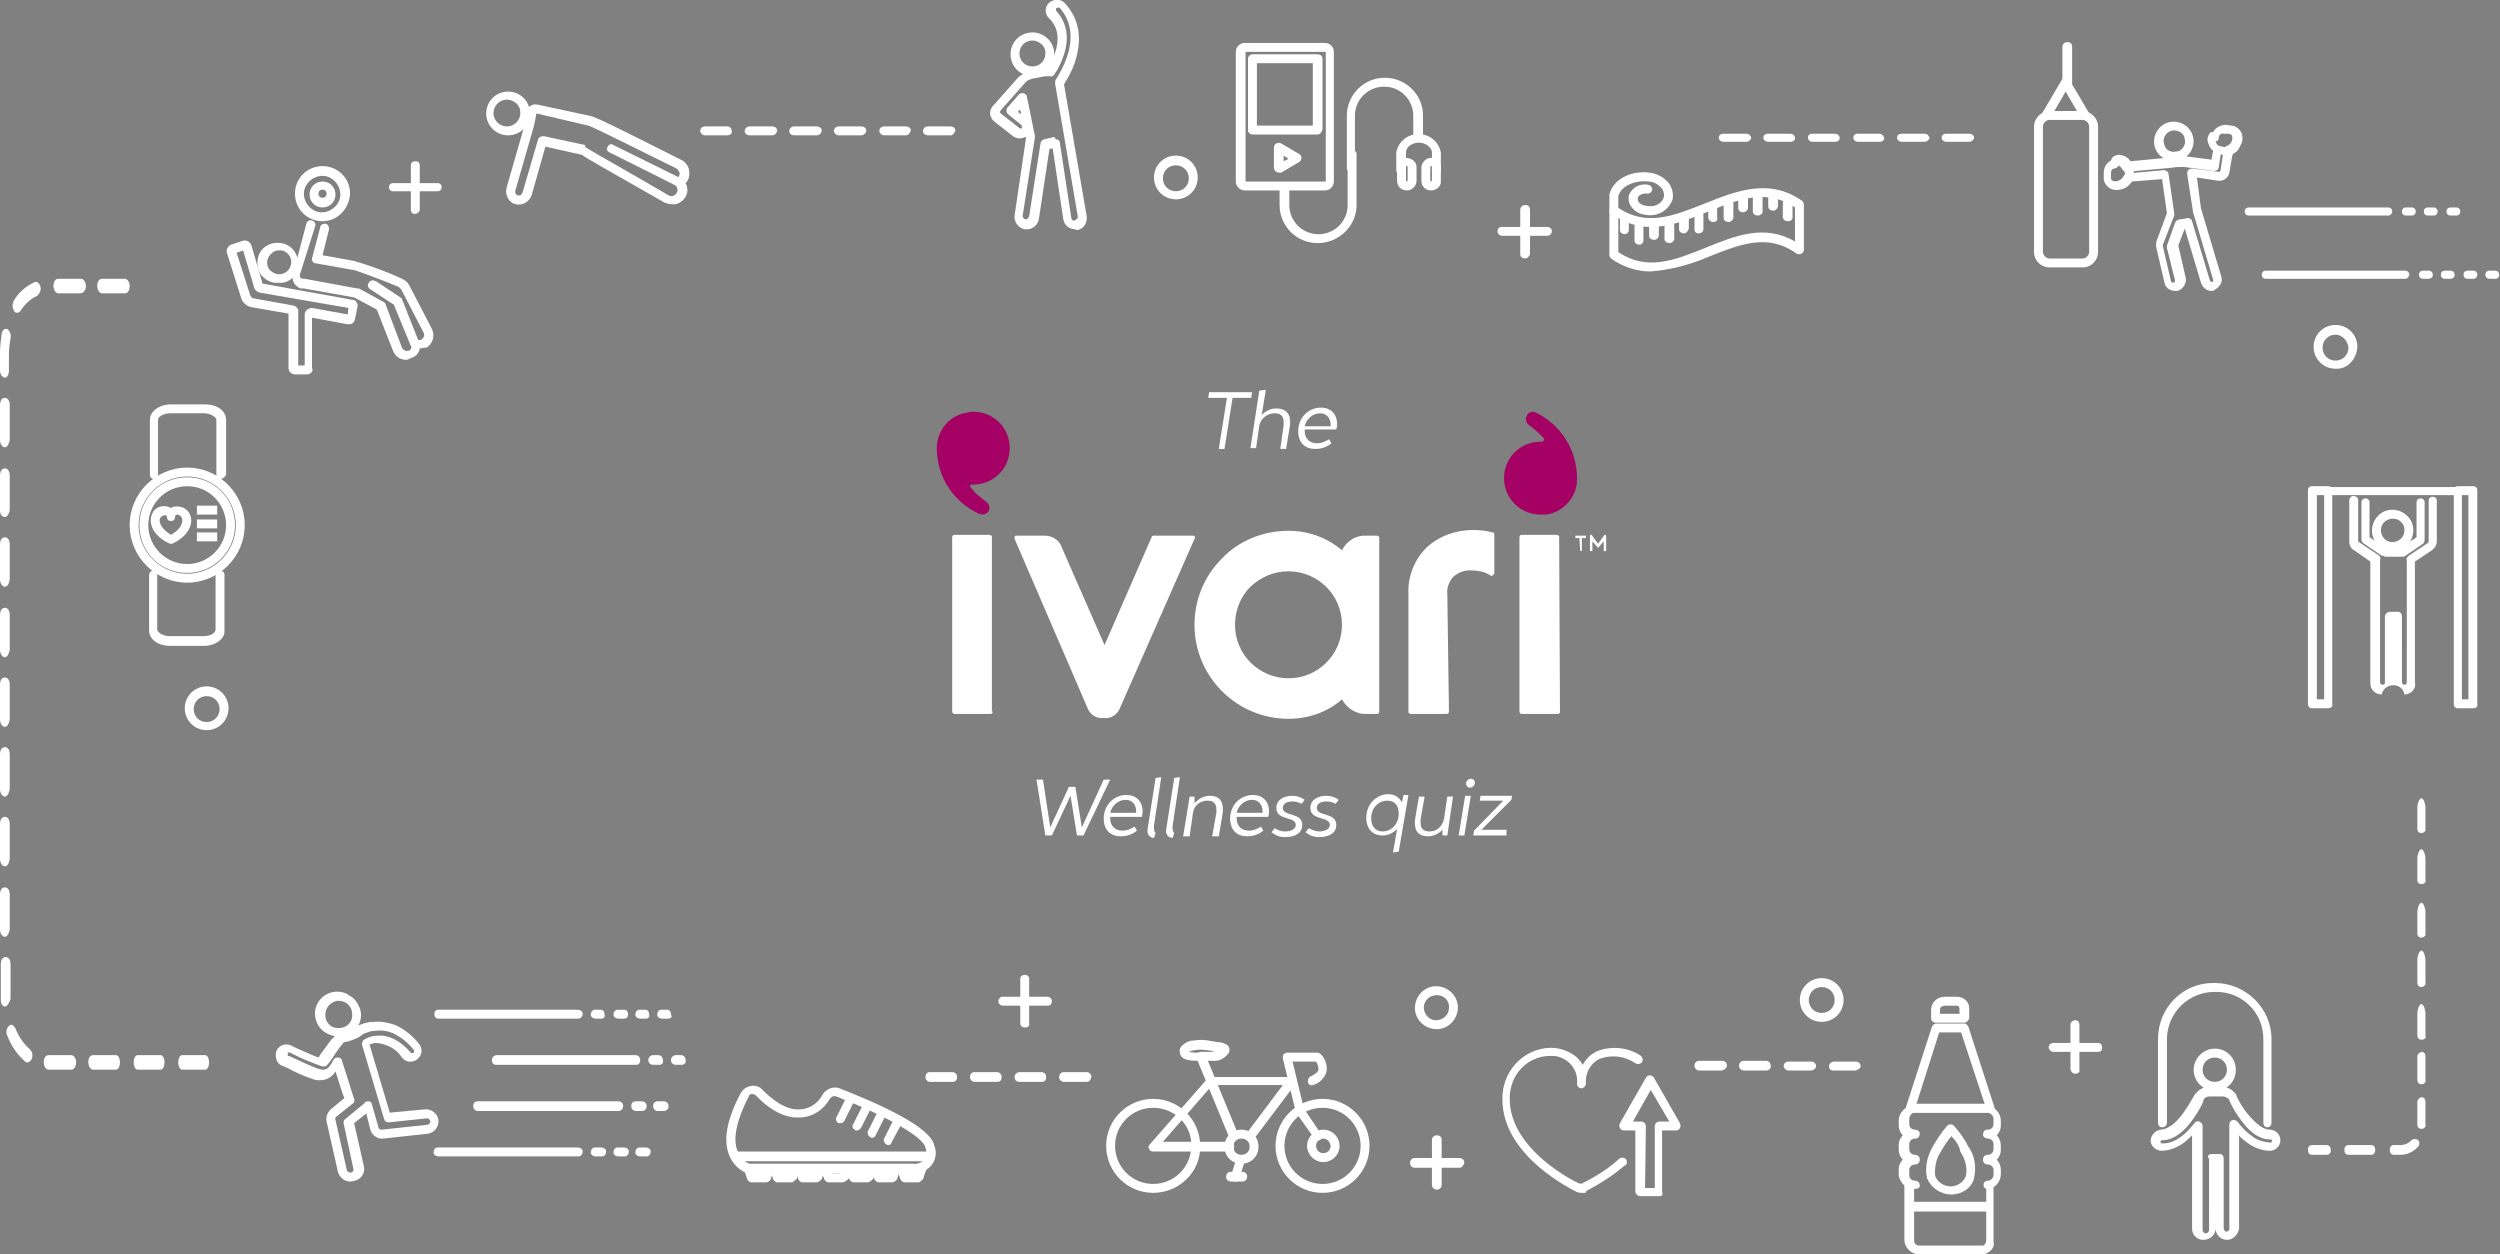 <?xml version="1.0" encoding="utf-8"?>
<!-- Generator: Adobe Illustrator 25.2.2, SVG Export Plug-In . SVG Version: 6.00 Build 0)  -->
<svg version="1.1" id="Layer_1" xmlns="http://www.w3.org/2000/svg" xmlns:xlink="http://www.w3.org/1999/xlink" x="0px" y="0px"
	 viewBox="0 0 308.5 154.8" style="enable-background:new 0 0 308.5 154.8;" xml:space="preserve">
<rect x="0" y="0" width="308.5" height="154.8" fill="#808080" stroke="none"/>
<style type="text/css">
	.st0{fill:#FFFFFF;}
	.st1{fill:#A50064;}
	.st2{enable-background:new    ;}
</style>
<path class="st0" d="M256.1,132.5c-0.3,0-0.5-0.2-0.6-0.5c0,0,0,0,0,0v-5.5c0-0.3,0.2-0.6,0.6-0.6l0,0c0.3,0,0.5,0.2,0.5,0.6v5.5
	C256.7,132.3,256.4,132.5,256.1,132.5z"/>
<path class="st0" d="M258.9,129.8h-5.5c-0.3,0-0.5-0.2-0.6-0.5c0,0,0,0,0,0c0-0.3,0.2-0.6,0.6-0.6l0,0h5.5c0.3,0,0.5,0.2,0.5,0.6
	S259.2,129.8,258.9,129.8z"/>
<path class="st0" d="M51.2,26.4c-0.3,0-0.5-0.2-0.5-0.5v-5.5c0-0.3,0.2-0.5,0.6-0.5c0.3,0,0.5,0.2,0.5,0.5v5.5
	C51.8,26.1,51.5,26.4,51.2,26.4L51.2,26.4z"/>
<path class="st0" d="M54,23.6h-5.5c-0.3,0-0.5-0.2-0.5-0.5s0.2-0.5,0.5-0.5H54c0.3,0,0.5,0.2,0.5,0.5S54.3,23.6,54,23.6z"/>
<path class="st0" d="M126.5,126.8c-0.3,0-0.6-0.2-0.6-0.5v0v-5.5c0-0.3,0.2-0.5,0.6-0.5c0.3,0,0.5,0.2,0.5,0.5v5.5
	C127.1,126.6,126.8,126.8,126.5,126.8z"/>
<path class="st0" d="M129.3,124.1h-5.5c-0.3,0-0.6-0.2-0.6-0.5v0c0-0.3,0.2-0.6,0.5-0.6h0h5.5c0.3,0,0.6,0.2,0.6,0.5v0
	C129.8,123.9,129.6,124.1,129.3,124.1L129.3,124.1z"/>
<path class="st0" d="M177.3,146.8c-0.3,0-0.6-0.2-0.6-0.6l0,0v-5.5c0-0.3,0.2-0.6,0.6-0.6s0.6,0.2,0.6,0.6l0,0v5.5
	C177.9,146.6,177.6,146.8,177.3,146.8L177.3,146.8z"/>
<path class="st0" d="M180.1,144.1h-5.5c-0.3,0-0.6-0.2-0.6-0.6l0,0c0-0.3,0.2-0.6,0.6-0.6l0,0h5.5c0.3,0,0.6,0.2,0.6,0.6l0,0
	C180.6,143.8,180.4,144.1,180.1,144.1L180.1,144.1z"/>
<path class="st0" d="M188.2,31.9c-0.3,0-0.6-0.2-0.6-0.5v0v-5.5c0-0.3,0.2-0.6,0.6-0.6s0.6,0.2,0.6,0.6v5.5
	C188.7,31.6,188.5,31.9,188.2,31.9L188.2,31.9z"/>
<path class="st0" d="M190.9,29.1h-5.5c-0.3,0-0.6-0.2-0.6-0.6c0-0.3,0.2-0.5,0.6-0.5l0,0h5.5c0.3,0,0.6,0.2,0.6,0.5
	C191.5,28.9,191.2,29.1,190.9,29.1z"/>
<path class="st0" d="M25.5,90.1c-1.5,0-2.7-1.2-2.7-2.7c0-1.5,1.2-2.7,2.7-2.7c1.5,0,2.7,1.2,2.7,2.7S27,90.1,25.5,90.1
	C25.5,90.1,25.5,90.1,25.5,90.1z M25.5,85.9c-0.9,0-1.6,0.7-1.6,1.6c0,0.9,0.7,1.6,1.6,1.6c0.9,0,1.6-0.7,1.6-1.6l0,0
	C27.1,86.6,26.4,85.9,25.5,85.9z"/>
<path class="st0" d="M288.2,45.5c-1.5,0-2.7-1.2-2.7-2.7c0-1.5,1.2-2.7,2.7-2.7c1.5,0,2.7,1.2,2.7,2.7c0,0,0,0,0,0
	C290.8,44.4,289.6,45.6,288.2,45.5z M288.2,41.3c-0.9,0-1.6,0.7-1.6,1.6s0.7,1.6,1.6,1.6c0.9,0,1.6-0.7,1.6-1.6l0,0
	C289.7,42,289,41.3,288.2,41.3z"/>
<path class="st0" d="M145.1,24.6c-1.5,0-2.7-1.2-2.7-2.7c0-1.5,1.2-2.7,2.7-2.7c1.5,0,2.7,1.2,2.7,2.7
	C147.8,23.4,146.6,24.6,145.1,24.6z M145.1,20.4c-0.9,0-1.6,0.7-1.6,1.6s0.7,1.6,1.6,1.6c0.9,0,1.6-0.7,1.6-1.6v0
	C146.7,21.1,146,20.4,145.1,20.4z"/>
<path class="st0" d="M177.3,127c-1.5,0-2.7-1.2-2.7-2.6c0-1.5,1.2-2.7,2.6-2.7c1.5,0,2.7,1.2,2.7,2.6c0,0,0,0,0,0
	C179.9,125.8,178.7,127,177.3,127z M177.3,122.8c-0.9,0-1.6,0.7-1.6,1.5c0,0.9,0.7,1.6,1.5,1.6c0.9,0,1.6-0.7,1.6-1.5c0,0,0,0,0,0
	C178.9,123.5,178.2,122.8,177.3,122.8C177.3,122.7,177.3,122.7,177.3,122.8L177.3,122.8z"/>
<path class="st0" d="M224.8,126.1c-1.5,0-2.7-1.2-2.7-2.7c0-1.5,1.2-2.7,2.7-2.7c1.5,0,2.7,1.2,2.7,2.7S226.3,126.1,224.8,126.1
	L224.8,126.1z M224.8,121.8c-0.9,0-1.6,0.7-1.6,1.6s0.7,1.6,1.6,1.6c0.9,0,1.6-0.7,1.6-1.6c0,0,0,0,0,0
	C226.4,122.5,225.7,121.8,224.8,121.8C224.8,121.8,224.8,121.8,224.8,121.8z"/>
<path class="st0" d="M41.8,127.9c-0.4,0-0.9-0.1-1.3-0.3c-1.4-0.6-2-2.3-1.4-3.6c0.6-1.4,2.3-2,3.6-1.4c0.1,0,0.2,0.1,0.3,0.2
	c0.7,0.3,1.1,0.9,1.4,1.6c0.5,1.4-0.3,3-1.8,3.5c0,0,0,0,0,0C42.4,127.9,42.1,127.9,41.8,127.9z M41.8,123.5c-0.2,0-0.3,0-0.5,0.1
	c-0.9,0.3-1.3,1.2-1.1,2.1c0.1,0.4,0.4,0.8,0.8,1c0.4,0.2,0.8,0.2,1.3,0.1l0,0c0.4-0.1,0.8-0.4,1-0.8c0.2-0.4,0.2-0.8,0.1-1.3
	c-0.1-0.4-0.4-0.8-0.8-1C42.4,123.6,42.1,123.5,41.8,123.5z"/>
<path class="st0" d="M43.2,145.8c-0.7,0-1.3-0.5-1.5-1.2l-1.4-6.2c-0.1-0.6,0.1-1.1,0.5-1.5l1.7-1.4c-0.2-0.4-0.5-1.4-1.1-3.3
	c-0.4,0.7-1.1,1.1-1.9,1.1c-0.3,0-0.5,0-0.8-0.1c-1.2-0.4-2.3-0.9-3.4-1.5l-0.5-0.2c-0.3-0.1-0.6-0.4-0.7-0.8c-0.1-0.3-0.1-0.7,0-1
	c0.3-0.7,1.1-1,1.8-0.7l0.6,0.3c0.7,0.3,2.2,1,2.8,1.2c0.1-0.1,0.2-0.4,0.4-0.6c0.9-1.2,1.2-1.7,1.4-1.8c0.2-0.3,0.5-0.5,0.8-0.6
	l0.5-0.1c0.5-0.1,1-0.3,1.4-0.6c0.2-0.2,0.5-0.3,0.8-0.4c0.5-0.2,1-0.3,1.5-0.3c0.9-0.1,1.9,0.1,2.7,0.4c1.1,0.5,2.1,1.3,2.9,2.3
	c0.5,0.6,0.4,1.4-0.2,1.9c-0.6,0.5-1.4,0.4-1.9-0.2l0,0c-0.7-1.1-1.9-1.7-3.2-1.8c-0.3,0-0.5,0.1-0.8,0.2l2.5,8.4l4.3-0.4
	c0.8-0.1,1.6,0.5,1.7,1.3c0,0,0,0,0,0l0,0c0.1,0.8-0.5,1.6-1.3,1.7l-5.5,0.6c-0.7,0.1-1.4-0.4-1.6-1.1l-0.5-2l-1.5,1.2l1.2,5.3
	c0.2,0.8-0.3,1.6-1.1,1.8c0,0,0,0,0,0C43.4,145.8,43.3,145.8,43.2,145.8z M41.7,130.5L41.7,130.5c0.3,0,0.5,0.2,0.5,0.4
	c0.6,1.8,1.4,4.5,1.5,4.7c0.1,0.2,0,0.5-0.2,0.6l-2,1.6c-0.1,0.1-0.2,0.2-0.1,0.4l1.4,6.2c0,0.2,0.3,0.3,0.5,0.3c0,0,0,0,0,0
	c0.2,0,0.4-0.3,0.3-0.5c0,0,0,0,0,0l-1.2-5.6c0-0.2,0-0.4,0.2-0.5l2.3-1.9l0.1-0.1c0.1-0.2,0.3-0.2,0.5-0.2c0.2,0,0.4,0.2,0.4,0.4
	l0.8,2.8c0,0.2,0.2,0.3,0.4,0.3l5.6-0.6c0.2,0,0.4-0.2,0.4-0.4c0,0,0,0,0,0c0-0.2-0.2-0.4-0.4-0.4c0,0,0,0,0,0l-4.7,0.5
	c-0.3,0-0.5-0.1-0.6-0.4l-2.7-9.1V129c-0.1-0.2,0-0.5,0.2-0.7c0.5-0.3,1.1-0.5,1.7-0.5c1.4-0.1,2.8,0.6,4.1,2.1
	c0.1,0.1,0.2,0.1,0.3,0c0,0,0,0,0,0c0.1,0,0.1-0.1,0.1-0.2c0-0.1,0-0.1-0.1-0.2c-0.7-0.9-1.5-1.5-2.5-2c-0.7-0.3-1.4-0.4-2.2-0.3
	c-0.4,0-0.8,0.1-1.2,0.3h0c-0.2,0-0.3,0.1-0.4,0.2c-0.5,0.4-1.1,0.6-1.7,0.8l-0.5,0.1c-0.1,0-0.2,0.1-0.2,0.2c0,0-0.1,0.1-0.1,0.1
	c-0.2,0.2-0.9,1.2-1.2,1.7c-0.2,0.3-0.5,0.7-0.7,0.9c-0.1,0.1-0.2,0.1-0.3,0.1c-0.2,0-0.3,0-0.5-0.1c-1.1-0.4-2.1-0.8-3.1-1.3
	l-0.6-0.3c-0.1-0.1-0.3,0-0.3,0.1c0,0.1,0,0.1,0,0.2c0,0.1,0.1,0.1,0.1,0.1c0.1,0,0.3,0.1,0.5,0.2c1.1,0.5,2.1,1,3.2,1.4
	c0.2,0,0.3,0.1,0.5,0.1c0.6,0,0.8-0.3,1.2-0.9L41,131l0.3-0.4C41.4,130.5,41.6,130.5,41.7,130.5z"/>
<path class="st0" d="M127.4,9.4c-1.5,0-2.7-1.2-2.7-2.7s1.2-2.7,2.7-2.7s2.7,1.2,2.7,2.7C130.2,8.2,128.9,9.4,127.4,9.4z M127.4,5
	c-0.9,0-1.6,0.7-1.6,1.6s0.7,1.6,1.6,1.6c0.9,0,1.6-0.7,1.6-1.6c0,0,0,0,0,0C129.1,5.8,128.3,5,127.4,5C127.4,5,127.4,5,127.4,5
	L127.4,5z"/>
<path class="st0" d="M132.7,28.3c-0.7,0-1.4-0.5-1.5-1.3l-1.3-8.7l-0.4,0.1l-1.3,8.6c-0.1,0.8-0.9,1.4-1.7,1.3c0,0,0,0,0,0
	c-0.8-0.1-1.4-0.9-1.3-1.7c0,0,0,0,0,0l1.4-9.5c0-0.1,0-0.2-0.1-0.2c-0.5,0.3-1.1,0.2-1.5-0.1l-2.3-1.8c-0.6-0.5-0.7-1.3-0.2-1.9
	c0,0,0,0,0.1-0.1l3.1-3.5c0.4-0.3,0.9-0.6,1.4-0.7l1.6-0.3c0.2,0,0.4,0,0.6,0c0.3-0.5,0.6-1.1,0.8-1.7c0.7-1.9,0.5-3.4-0.6-4.5
	c-0.6-0.5-0.6-1.4-0.1-1.9s1.4-0.6,1.9-0.1c0.1,0.1,0.1,0.1,0.2,0.2c1.7,1.9,2.1,4.4,1.1,7.3c-0.3,0.9-0.8,1.8-1.3,2.6l2.8,16.3l0,0
	c0.1,0.8-0.4,1.6-1.2,1.7c0,0,0,0,0,0L132.7,28.3z M130.3,17.2c0.3,0,0.5,0.2,0.5,0.5l1.4,9.2c0,0.2,0.2,0.4,0.4,0.3
	c0.1,0,0.2-0.1,0.3-0.2c0.1-0.1,0.1-0.2,0.1-0.3l-2.8-16.4c0-0.2,0-0.3,0.1-0.5c0.5-0.8,1-1.7,1.3-2.6c0.9-2.4,0.6-4.6-0.8-6.2
	c-0.1-0.1-0.3-0.1-0.4,0c-0.1,0-0.1,0.1-0.1,0.2c0,0.1,0,0.1,0.1,0.2c1.3,1.5,1.6,3.4,0.8,5.6c-0.3,0.8-0.6,1.5-1.1,2.2
	c-0.1,0.2-0.4,0.3-0.6,0.2c-0.2,0-0.3,0-0.5,0l-1.6,0.3c-0.3,0.1-0.6,0.2-0.8,0.4l-3.1,3.5c0,0.1-0.1,0.1-0.1,0.2
	c0,0.1,0,0.1,0.1,0.2l2.3,1.8c0.1,0.1,0.2,0.1,0.3,0c0,0,0,0,0,0c0-0.1,0-0.1,0-0.2c0-0.1,0-0.1-0.1-0.2l-1.6-1.3
	c-0.1-0.1-0.2-0.2-0.2-0.4c0-0.2,0-0.3,0.1-0.4l1.4-1.6c0.1-0.2,0.4-0.2,0.6-0.2c0.2,0.1,0.4,0.2,0.4,0.4c0.4,1.7,0.9,4.5,1,4.8
	c0,0.1,0,0.2,0,0.3l-1.5,9.6c0,0.1,0,0.2,0.1,0.3c0.1,0.2,0.4,0.2,0.5,0.1c0.1-0.1,0.1-0.2,0.2-0.3l1.4-9c0-0.2,0.2-0.4,0.4-0.5
	l1.3-0.3L130.3,17.2z M125.6,13.8l0.4,0.3c0-0.2-0.1-0.4-0.1-0.6L125.6,13.8z"/>
<path class="st0" d="M295.3,68c-1.4,0-2.6-1.1-2.6-2.5s1.1-2.6,2.5-2.6s2.6,1.1,2.6,2.5c0,0,0,0,0,0C297.8,66.9,296.7,68,295.3,68z
	 M295.3,64c-0.8,0-1.5,0.6-1.5,1.4c0,0.8,0.6,1.5,1.4,1.5c0.8,0,1.5-0.6,1.5-1.4c0,0,0,0,0,0C296.8,64.7,296.1,64,295.3,64z"/>
<path class="st0" d="M294.1,68.6c-0.1,0-0.2,0-0.3-0.1l-2.2-1.5c-0.1-0.1-0.2-0.3-0.2-0.4v-4.6c0-0.3,0.2-0.5,0.5-0.5
	c0.3,0,0.5,0.2,0.5,0.5v4.3l1.8,1.2h0.3h1.5h0.4l1.8-1.2v-4.3c0-0.3,0.2-0.5,0.5-0.5c0.3,0,0.5,0.2,0.5,0.5v4.6
	c0,0.2-0.1,0.4-0.2,0.5l-2.2,1.5c-0.1,0.1-0.3,0.1-0.5,0.1c-0.1,0-0.2,0-0.3,0h-1.5c-0.1,0-0.2,0-0.3,0
	C294.3,68.5,294.2,68.6,294.1,68.6z"/>
<path class="st0" d="M296.7,85.7c-0.1-0.8-0.9-1.3-1.7-1.1c-0.6,0.1-1,0.6-1.1,1.1c-0.8,0-1.4-0.6-1.4-1.4V69.3l-2-1.4
	c-0.4-0.2-0.6-0.6-0.6-1.1v-5c0-0.3,0.2-0.6,0.5-0.6c0.3,0,0.6,0.2,0.6,0.5c0,0,0,0.1,0,0.1v5c0,0,0,0.1,0.1,0.1l2.4,1.6
	c0.2,0.1,0.3,0.4,0.2,0.6v0.1c0,0,0,0.1,0,0.1v14.9c0,0.2,0.2,0.3,0.3,0.3c0.2,0,0.3-0.1,0.3-0.3v-8.1c0-0.3,0.2-0.5,0.5-0.6h1.1
	c0.3,0,0.5,0.2,0.5,0.6v8.1c0,0.2,0.2,0.3,0.3,0.3c0.2,0,0.3-0.1,0.3-0.3V69.4c0-0.1,0-0.1,0-0.2c-0.1-0.2,0-0.4,0.2-0.6l2.4-1.6
	c0,0,0.1-0.1,0.1-0.2v-5c0-0.3,0.2-0.5,0.5-0.5c0.3,0,0.5,0.2,0.5,0.5v5c0,0.4-0.2,0.8-0.6,1.1l-2.1,1.4v14.9
	C298.2,85,297.5,85.7,296.7,85.7C296.7,85.7,296.7,85.7,296.7,85.7z"/>
<path class="st0" d="M287.3,87.4h-2c-0.3,0-0.5-0.2-0.5-0.6V60.5c0-0.3,0.2-0.5,0.5-0.5h2c0.3,0,0.5,0.2,0.5,0.5v26.4
	C287.9,87.2,287.6,87.4,287.3,87.4z M285.9,86.3h0.9V61.1h-0.9V86.3z"/>
<path class="st0" d="M305.2,87.4h-1.9c-0.3,0-0.5-0.2-0.5-0.5c0,0,0,0,0,0V60.5c0-0.3,0.2-0.5,0.5-0.5h1.9c0.3,0,0.5,0.2,0.5,0.5
	v26.4C305.8,87.2,305.5,87.4,305.2,87.4C305.2,87.4,305.2,87.4,305.2,87.4z M303.8,86.3h0.8V61.1h-0.8V86.3z"/>
<path class="st0" d="M303.2,61.1h-15.9c-0.3,0-0.5-0.2-0.5-0.5s0.2-0.5,0.5-0.5h15.9c0.3,0,0.5,0.2,0.5,0.5S303.5,61.1,303.2,61.1z"
	/>
<path class="st0" d="M257,33h-4.1c-1,0-1.9-0.8-1.9-1.9V15.6c0-1,0.9-1.9,1.9-1.9h4.1c1,0,1.9,0.9,1.9,1.9v15.5
	C258.9,32.1,258.1,33,257,33C257,33,257,33,257,33z M252.9,14.8c-0.4,0-0.8,0.4-0.8,0.8c0,0,0,0,0,0v15.5c0,0.4,0.4,0.8,0.8,0.8h4.1
	c0.4,0,0.8-0.4,0.8-0.8V15.6c0-0.4-0.4-0.8-0.8-0.8L252.9,14.8z"/>
<path class="st0" d="M257.2,14.7c-0.2,0-0.4-0.1-0.5-0.3l-1.8-3.1l-1.8,3.1c-0.2,0.3-0.5,0.4-0.8,0.2c-0.3-0.2-0.4-0.5-0.2-0.8
	l2.3-3.9c0.1-0.2,0.3-0.3,0.5-0.3l0,0c0.2,0,0.4,0.1,0.5,0.3l2.3,3.9c0.2,0.3,0.1,0.6-0.2,0.8C257.3,14.7,257.3,14.7,257.2,14.7z"/>
<path class="st0" d="M255.1,10.9c-0.3,0-0.6-0.2-0.6-0.5c0,0,0,0,0,0V5.8c0-0.3,0.2-0.6,0.6-0.6s0.6,0.2,0.6,0.6v4.6
	C255.6,10.7,255.4,10.9,255.1,10.9L255.1,10.9z"/>
<path class="st0" d="M268.3,19.9c-0.5,0-1-0.2-1.5-0.5c-1.1-0.8-1.3-2.3-0.5-3.4c0.8-1.1,2.3-1.3,3.4-0.5s1.3,2.3,0.5,3.4
	c-0.4,0.5-1,0.9-1.6,1L268.3,19.9z M268.3,16.1h-0.2c-0.7,0.1-1.2,0.8-1.1,1.5c0,0,0,0,0,0c0.1,0.4,0.2,0.7,0.5,0.9
	c0.3,0.2,0.6,0.3,1,0.2l0,0c0.4,0,0.7-0.2,0.9-0.5c0.2-0.3,0.3-0.6,0.2-1C269.6,16.6,269,16.1,268.3,16.1L268.3,16.1z"/>
<path class="st0" d="M272.9,35.9c-0.6,0-1.1-0.4-1.3-1l-2-6.7l-0.8,2.1l0.9,3.9c0.2,0.7-0.3,1.5-1,1.7c-0.1,0-0.2,0-0.3,0
	c-0.6,0-1.2-0.4-1.3-1l-1-4.3c-0.1-0.3,0-0.6,0-0.8l1.3-3.5l-0.6-4.2l-3.7,0.3c-0.3,0.4-0.7,0.8-1.1,0.9c-0.6,0.2-1.2,0.2-1.7-0.1
	c-0.4-0.3-0.7-0.7-0.7-1.2v-0.6c0-0.7,0.3-1.3,0.9-1.6c0-0.1,0.1-0.2,0.2-0.4c0.2-0.2,0.6-0.3,0.9-0.3c0.5,0.1,1,0.3,1.3,0.8
	l5.2-0.5c0.6-0.1,1.2-0.1,1.7-0.1l3.1,0.4l0.2-1.1c-0.4-0.3-0.6-0.8-0.7-1.3c0-0.3,0.1-0.6,0.3-0.9c0.1-0.1,0.2-0.1,0.4-0.1
	c0.3-0.6,1-0.9,1.6-0.9l0.6,0.1l0,0c0.5,0,0.9,0.3,1.2,0.7c0.3,0.5,0.3,1.2,0,1.7c-0.2,0.5-0.5,0.9-1,1.1l-0.4,2.3
	c-0.1,0.6-0.7,1.1-1.4,1l-2.6-0.4l0.5,3.8l2.5,8.4c0.1,0.3,0.1,0.7-0.1,1c-0.2,0.3-0.5,0.6-0.8,0.7C273.2,35.9,273,35.9,272.9,35.9z
	 M270,26.9c0.2,0,0.5,0.2,0.5,0.4l2.2,7.3c0,0.1,0.2,0.2,0.3,0.2c0.1,0,0.1-0.1,0.1-0.1c0-0.1,0-0.1,0-0.2l-2.5-8.4c0,0,0-0.1,0-0.1
	l-0.7-4.5c0-0.2,0-0.3,0.1-0.5c0.1-0.1,0.3-0.2,0.5-0.2l3.3,0.4c0.1,0,0.1,0,0.2-0.1c0,0,0,0,0,0l0.4-2.6c0-0.2,0.2-0.4,0.4-0.5
	c0.3-0.1,0.5-0.3,0.6-0.6c0.1-0.2,0.1-0.5,0-0.7c0,0-0.1-0.2-0.4-0.2l-0.6,0c-0.3-0.1-0.5,0.1-0.6,0.4c0,0,0,0,0,0.1
	c0,0.2-0.1,0.3-0.2,0.4c-0.1,0-0.2,0.1-0.2,0.1c0.1,0.2,0.2,0.4,0.4,0.5c0.2,0.1,0.3,0.3,0.3,0.6l-0.3,2c0,0.3-0.3,0.5-0.6,0.5
	l-3.7-0.5h-0.1c-0.5,0-0.9,0-1.4,0.1l-5.6,0.5c-0.2,0-0.4-0.1-0.5-0.3c-0.1-0.2-0.3-0.4-0.5-0.5c0,0.1,0,0.2-0.1,0.2
	c-0.1,0.1-0.3,0.2-0.4,0.2c-0.3,0-0.4,0.3-0.4,0.5c0,0,0,0,0,0c0,0.2,0,0.4,0,0.6c0,0.3,0.1,0.4,0.2,0.4c0.2,0.1,0.5,0.1,0.7,0
	c0.3-0.1,0.5-0.3,0.6-0.5c0.1-0.2,0.3-0.4,0.5-0.4l4.5-0.4c0.3,0,0.6,0.2,0.6,0.5l0.7,4.8c0,0.1,0,0.2,0,0.3l-1.4,3.6
	c0,0.1,0,0.1,0,0.2l1,4.3c0,0.1,0.2,0.2,0.3,0.2c0.1,0,0.2-0.2,0.2-0.3l0,0l-1-4c0-0.1,0-0.2,0-0.3l1-2.8c0.1-0.2,0.2-0.3,0.4-0.4
	l0.7-0.1L270,26.9z"/>
<path class="st0" d="M262.8,22.5c-0.3,0-0.5-0.2-0.5-0.5l-0.2-1.4c0-0.3,0.2-0.6,0.5-0.6c0.3,0,0.6,0.2,0.6,0.5l0,0l0.2,1.4
	C263.3,22.1,263.1,22.4,262.8,22.5C262.8,22.5,262.8,22.5,262.8,22.5L262.8,22.5z"/>
<path class="st0" d="M275.1,19.2L275.1,19.2l-1.5-0.2c-0.3-0.1-0.5-0.3-0.4-0.6c0.1-0.3,0.3-0.5,0.6-0.4l0,0l1.4,0.3
	c0.3,0.1,0.5,0.3,0.4,0.6C275.6,19.1,275.3,19.3,275.1,19.2L275.1,19.2z"/>
<path class="st0" d="M273.3,134.6c-1.5,0-2.6-1.2-2.6-2.6s1.2-2.6,2.6-2.6c1.5,0,2.6,1.2,2.6,2.6
	C275.9,133.5,274.8,134.6,273.3,134.6L273.3,134.6z M273.3,130.5c-0.9,0-1.5,0.7-1.5,1.5c0,0.9,0.7,1.5,1.5,1.5
	c0.9,0,1.5-0.7,1.5-1.5c0,0,0,0,0,0C274.8,131.2,274.2,130.5,273.3,130.5z"/>
<path class="st0" d="M274.8,153c-0.8,0-1.4-0.7-1.4-1.4l0,0c0,0.8-0.7,1.4-1.5,1.4c-0.8,0-1.4-0.6-1.4-1.4v-11.5
	c-0.3,0.3-0.6,0.6-1,0.9c-0.8,0.6-1.8,1-2.8,1h-0.1c-0.7-0.1-1.3-0.7-1.2-1.4c0.1-0.6,0.6-1.1,1.2-1.2l0,0c0.8,0,1.8-0.7,2.7-1.9
	c0.5-0.7,1-1.5,1.4-2.2c0.1-0.1,0.1-0.3,0.3-0.4c0.4-0.5,1-0.8,1.6-0.8h1.6c0.6,0,1.2,0.3,1.6,0.8c0.1,0.1,0.2,0.2,0.2,0.4
	c0.4,0.8,0.8,1.5,1.4,2.2c1,1.2,1.9,1.9,2.7,1.9l0,0c0.7,0,1.3,0.6,1.3,1.3l0,0c0,0.3-0.1,0.7-0.4,0.9c-0.2,0.3-0.6,0.4-0.9,0.4h0
	c-1,0-2-0.4-2.8-1c-0.4-0.3-0.7-0.5-1-0.9v11.5C276.2,152.3,275.6,153,274.8,153z M272.8,142.4h1.1c0.3,0,0.5,0.2,0.5,0.6v8.6
	c0,0.2,0.2,0.3,0.3,0.4c0.2,0,0.4-0.2,0.4-0.3v0v-12.9c0-0.3,0.2-0.6,0.5-0.6c0.2,0,0.4,0.1,0.5,0.2c0.5,0.7,1.1,1.3,1.8,1.8
	c0.6,0.5,1.4,0.7,2.2,0.8h0.1c0.1,0,0.1,0,0.1-0.1c0,0,0.1-0.1,0.1-0.1l0,0c0-0.1-0.1-0.2-0.3-0.2c-1.5,0-2.7-1.2-3.5-2.3
	c-0.6-0.8-1.1-1.6-1.5-2.5c0,0,0,0,0-0.1h0c-0.2-0.2-0.5-0.4-0.8-0.4h-1.6c-0.3,0-0.6,0.1-0.8,0.4v0.1c0,0,0,0,0,0.1
	c-0.4,0.9-0.9,1.7-1.5,2.5c-0.8,1.1-2.1,2.3-3.5,2.3h-0.1c-0.1,0-0.2,0.1-0.2,0.2c0,0.1,0.1,0.2,0.2,0.2h0.1c0.8,0,1.5-0.3,2.2-0.8
	c0.7-0.5,1.2-1.1,1.7-1.7c0.1-0.2,0.4-0.3,0.6-0.2c0.2,0.1,0.4,0.3,0.4,0.5v12.9c0,0.2,0.2,0.4,0.4,0.4s0.4-0.2,0.4-0.4V143
	C272.3,142.7,272.5,142.5,272.8,142.4L272.8,142.4z"/>
<path class="st0" d="M279.8,139.1c-0.3,0-0.5-0.2-0.5-0.6v-10.3c0-3.3-2.7-5.9-6-5.8c-3.2,0-5.8,2.5-5.9,5.7c0,0,0,0.1,0,0.1v10.3
	c0,0.3-0.2,0.6-0.6,0.6c-0.3,0-0.5-0.2-0.5-0.6v-10.3c0-3.8,3-6.9,6.8-6.9c0.1,0,0.1,0,0.2,0c3.8,0,7,3.1,7,6.9v10.3
	C280.3,138.9,280.1,139.1,279.8,139.1C279.8,139.1,279.8,139.1,279.8,139.1z"/>
<path class="st0" d="M62.7,16.7c-1.5,0-2.7-1.2-2.7-2.7s1.2-2.7,2.7-2.7c1.5,0,2.7,1.2,2.7,2.7c0,0,0,0,0,0
	C65.4,15.5,64.2,16.7,62.7,16.7z M62.7,12.3c-0.9-0.1-1.7,0.6-1.8,1.5c-0.1,0.9,0.6,1.7,1.5,1.8c0.1,0,0.2,0,0.3,0
	c0.9-0.1,1.6-0.9,1.5-1.8C64.2,13,63.5,12.4,62.7,12.3z"/>
<path class="st0" d="M82.9,25.2c-0.3,0-0.6-0.1-0.9-0.2c-7.7-4.4-9.7-5.5-10.2-5.9l-4.5-1l-1.7,6c-0.3,0.8-1.1,1.3-2,1.1
	c-0.8-0.2-1.3-1.1-1.1-2c0,0,0,0,0,0l2.3-8l0.3-1.6c0.1-0.5,0.6-0.8,1.2-0.7l6.5,1.4l0,0c0.6,0.1,2.5,1,11.2,5.4
	c0.5,0.2,0.8,0.6,1,1.1c0.1,0.5,0.1,1-0.1,1.4l0,0c-0.1,0.2-0.2,0.3-0.3,0.4c0.3,0.5,0.3,1.2,0,1.7C84.2,24.9,83.6,25.3,82.9,25.2z
	 M72.3,18.2c0.4,0.3,6.3,3.6,10.2,5.9c0.3,0.2,0.8,0.1,1-0.3c0,0,0,0,0,0c0.2-0.3,0.1-0.6-0.1-0.9c-0.1-0.1-0.2-0.3-0.2-0.5
	c0-0.2,0.1-0.3,0.3-0.4c0.1-0.1,0.3-0.2,0.3-0.3l0,0c0.1-0.2,0.1-0.4,0-0.5c-0.1-0.2-0.2-0.3-0.3-0.4c-3.9-1.9-10.2-5.1-10.9-5.3
	l0,0L66.2,14l-0.3,1.5l-2.3,8c-0.1,0.3,0.1,0.6,0.3,0.6c0.3,0.1,0.5-0.1,0.6-0.4l1.9-6.5c0.1-0.3,0.4-0.4,0.7-0.4l5.1,1.1
	C72.2,18.1,72.2,18.1,72.3,18.2z"/>
<path class="st0" d="M83.8,23.1c-0.1,0-0.2,0-0.2-0.1l-8.4-4.2c-0.3-0.1-0.4-0.5-0.2-0.7c0.1-0.3,0.5-0.4,0.7-0.2c0,0,0,0,0,0L84,22
	c0.3,0.1,0.4,0.5,0.2,0.8C84.1,22.9,83.9,23,83.8,23.1L83.8,23.1z"/>
<path class="st0" d="M34.4,34.9c-0.1,0-0.3,0-0.5,0l0,0c-0.7-0.1-1.3-0.5-1.7-1c-0.4-0.6-0.5-1.2-0.4-1.9c0.1-0.7,0.5-1.3,1-1.6
	c0.6-0.4,1.2-0.5,1.9-0.4c1.4,0.2,2.3,1.6,2.1,3C36.6,34.1,35.6,35,34.4,34.9L34.4,34.9z M34.4,30.9c-0.3,0-0.6,0.1-0.8,0.3
	c-0.7,0.5-0.8,1.4-0.4,2c0.2,0.3,0.6,0.5,0.9,0.6l0,0c0.8,0.2,1.6-0.3,1.8-1.1c0.2-0.8-0.3-1.6-1.1-1.8c-0.1,0-0.1,0-0.2,0
	C34.6,30.9,34.5,30.9,34.4,30.9L34.4,30.9z"/>
<path class="st0" d="M38,46.2h-1.6c-0.4,0-0.8-0.3-0.8-0.8v-6.7L31,37.9c-0.5-0.1-1-0.5-1.2-1L28,31.2c-0.1-0.4,0.1-0.8,0.5-1
	l1.5-0.5c0.4-0.1,0.8,0.1,1,0.5c0,0,0,0,0,0l1.4,4.8l11.1,2l0,0c0.2,0,0.4,0.1,0.5,0.3c0.1,0.2,0.2,0.4,0.1,0.6l-0.3,1.5
	c-0.1,0.4-0.4,0.7-0.9,0.6c0,0,0,0-0.1,0l-4.3-0.8v6.2C38.7,45.8,38.4,46.1,38,46.2z M36.8,45.1h0.8v-6.3c0-0.2,0.1-0.4,0.3-0.6
	c0.2-0.1,0.4-0.2,0.6-0.2l4.4,0.8L43,38l-11-1.9c-0.3-0.1-0.5-0.3-0.6-0.5L30,30.9l-0.8,0.3l1.7,5.3c0.1,0.1,0.2,0.3,0.3,0.3l5,0.9
	c0.4,0.1,0.6,0.4,0.6,0.7L36.8,45.1z"/>
<path class="st0" d="M50.1,44.4c-0.7,0-1.3-0.4-1.6-1.1l-2-5.1l-2.8-1.5l-6.2-1.1c-0.1,0-0.2,0-0.3,0h-0.1c-0.3-0.1-0.5-0.3-0.7-0.5
	c-0.3-0.4-0.4-0.9-0.2-1.4l1.6-6.1c0.1-0.3,0.4-0.5,0.7-0.4c0.3,0.1,0.5,0.4,0.4,0.7L37,33.9c0,0.1,0,0.3,0.1,0.4l0,0l0.2,0.1
	c0,0,0.1,0,0.2,0h0.1l6.5,1.2h0.2l3.1,1.7c0.1,0.1,0.2,0.2,0.2,0.3l2,5.3c0.1,0.2,0.3,0.4,0.6,0.4l0,0c0.1,0,0.2,0,0.2,0
	c0.3-0.1,0.4-0.4,0.4-0.7c-0.1-0.3,0.1-0.6,0.4-0.7c0.1,0,0.2,0,0.3,0c0.2,0.1,0.3,0.1,0.5,0c0.3-0.2,0.4-0.5,0.3-0.8c0,0,0,0,0,0
	l-2.8-5.4c-0.1-0.1-0.2-0.2-0.3-0.3c-2.4-1-5.2-2-5.6-2.1h-0.1l-4.5-0.8c-0.2,0-0.3-0.1-0.4-0.2c-0.1-0.1-0.1-0.3-0.1-0.4l1-3.8
	c0-0.3,0.3-0.5,0.6-0.5c0.3,0,0.5,0.3,0.5,0.6c0,0,0,0.1,0,0.1l-0.8,3.2l3.9,0.7l0,0c2,0.6,4,1.3,5.9,2.2c0.4,0.2,0.7,0.4,0.9,0.8
	l2.8,5.4c0.4,0.8,0.1,1.9-0.7,2.3C52.2,42.9,52,43,51.8,43c-0.1,0.6-0.5,1-1.1,1.2C50.5,44.3,50.3,44.4,50.1,44.4L50.1,44.4z
	 M37.2,34.5L37.2,34.5z"/>
<path class="st0" d="M51.2,43c-0.2,0-0.4-0.1-0.5-0.3l-2.1-5.1l-2.9-1.9c-0.3-0.2-0.4-0.5-0.2-0.8c0.2-0.3,0.5-0.4,0.8-0.2
	c0,0,0,0,0.1,0l3,2c0.1,0.1,0.2,0.1,0.2,0.2l2.1,5.3c0.1,0.3,0,0.6-0.3,0.7C51.3,43,51.3,43,51.2,43z"/>
<path class="st0" d="M39.8,27.3c-1.9,0-3.4-1.5-3.4-3.4c0-1.9,1.5-3.4,3.4-3.4c1.9,0,3.4,1.5,3.4,3.4c0,0,0,0,0,0
	C43.1,25.8,41.6,27.3,39.8,27.3z M39.8,21.7c-1.2,0-2.3,1-2.3,2.2c0,1.2,1,2.3,2.2,2.3c1.2,0,2.3-1,2.3-2.2
	C42,22.8,41,21.7,39.8,21.7C39.8,21.7,39.8,21.7,39.8,21.7z"/>
<path class="st0" d="M39.8,25.6c-0.9,0-1.6-0.7-1.6-1.6c0-0.9,0.7-1.6,1.6-1.6c0.9,0,1.6,0.7,1.6,1.6c0,0,0,0,0,0
	C41.4,24.9,40.7,25.6,39.8,25.6z M39.8,23.4c-0.3,0-0.5,0.2-0.5,0.5c0,0.3,0.2,0.5,0.5,0.5s0.5-0.2,0.5-0.5S40.1,23.4,39.8,23.4
	L39.8,23.4z"/>
<path class="st0" d="M195.3,147.2c-0.2,0-0.5,0-0.7-0.1c-0.4-0.2-9.2-4.4-9.2-11.4c-0.1-3.4,2.5-6.3,5.9-6.4c0,0,0.1,0,0.1,0
	c1.1,0,2.2,0.4,3.1,1.1c0.3,0.3,0.6,0.6,0.8,1c0.4-0.7,0.9-1.2,1.6-1.6c1.8-0.8,4-0.6,5.6,0.5c0.2,0.2,0.3,0.5,0.1,0.8
	c-0.2,0.2-0.5,0.3-0.8,0.1c-1.3-0.9-3-1.1-4.5-0.5c-1.1,0.6-1.7,1.8-1.6,3c0,0.3-0.2,0.5-0.5,0.6c0,0,0,0,0,0
	c-0.3,0-0.6-0.2-0.6-0.6l0,0c0.2-1.7-1.1-3.2-2.8-3.4c-0.2,0-0.3,0-0.5,0c-2.8,0-5,2.3-5,5.2c0,0,0,0.1,0,0.1
	c0,6.4,8.4,10.4,8.5,10.4c0.2,0.1,0.3,0.1,0.5,0c1.6-0.8,3.2-1.8,4.5-3c0.2-0.2,0.6-0.2,0.8,0c0.2,0.2,0.2,0.6,0,0.8c0,0,0,0-0.1,0
	c-1.5,1.3-3.1,2.3-4.8,3.2C195.8,147.2,195.6,147.2,195.3,147.2z"/>
<path class="st0" d="M204.7,147.6h-2.3c-0.3,0-0.5-0.2-0.6-0.5v-7.6h-1.4c-0.2,0-0.4-0.1-0.5-0.3c-0.1-0.2-0.1-0.4,0-0.6l3.2-5.6
	c0.2-0.3,0.5-0.4,0.8-0.2c0.1,0.1,0.2,0.1,0.2,0.2l3.2,5.6c0.1,0.2,0.1,0.4,0,0.6c-0.1,0.2-0.3,0.3-0.5,0.3h-1.7v7.6
	C205.3,147.4,205,147.7,204.7,147.6C204.7,147.7,204.7,147.7,204.7,147.6z M203,146.6h1.2V139c0-0.3,0.2-0.6,0.6-0.6l0,0h1.2
	l-2.3-3.9l-2.2,3.9h1c0.3,0,0.6,0.2,0.6,0.6l0,0L203,146.6z"/>
<path class="st0" d="M112.9,144.8h-0.4H92.4c-0.1,0-0.1,0-0.2,0c-1-0.4-1.8-1.2-2.2-2.2c-0.8-1.9-0.3-4.5,1.4-7.7l0,0
	c0.3-0.5,0.7-0.8,1.3-0.9c0.5-0.1,1.1,0.1,1.4,0.5c0.9,0.9,2.7,2.5,4.5,2.4c1.2,0,2.3-0.7,2.9-1.8c0.4-0.7,1.3-1.1,2.1-0.8
	c5.1,2,11.3,4.8,11.7,7.1c0.5,1.2-0.1,2.6-1.3,3.1C113.7,144.7,113.3,144.8,112.9,144.8L112.9,144.8z M92.5,143.6h20.1
	c0.5,0.1,1-0.1,1.4-0.4c0.3-0.5,0.4-1,0.2-1.6c-0.3-1.3-4.6-3.8-11-6.3c-0.3-0.1-0.6,0-0.8,0.3c-0.8,1.4-2.2,2.3-3.8,2.3
	c-2.1,0.1-4.1-1.4-5.3-2.7c-0.1-0.1-0.3-0.2-0.5-0.2c-0.2,0-0.4,0.1-0.4,0.3l0,0c-1.5,2.9-2,5.2-1.4,6.7
	C91.3,142.8,91.8,143.4,92.5,143.6z M91.9,135.2L91.9,135.2z"/>
<path class="st0" d="M114.4,143.3H90.8c-0.3,0-0.6-0.2-0.6-0.6s0.2-0.6,0.6-0.6l0,0h23.5c0.3,0,0.6,0.2,0.6,0.6
	S114.7,143.3,114.4,143.3z"/>
<path class="st0" d="M103.7,138.6c-0.1,0-0.2,0-0.2,0c-0.3-0.1-0.4-0.5-0.3-0.7l1.2-2.4c0.1-0.3,0.5-0.4,0.7-0.3
	c0.3,0.1,0.4,0.5,0.3,0.7l-1.2,2.4C104.1,138.5,103.9,138.6,103.7,138.6z"/>
<path class="st0" d="M105.7,139.5c-0.1,0-0.2,0-0.2-0.1c-0.3-0.1-0.4-0.5-0.2-0.7l1.2-2.4c0.1-0.3,0.5-0.4,0.7-0.3
	c0.3,0.1,0.4,0.5,0.3,0.7c0,0,0,0,0,0l-1.2,2.4C106.1,139.4,105.9,139.5,105.7,139.5z"/>
<path class="st0" d="M107.6,140.4c-0.1,0-0.2,0-0.2-0.1c-0.3-0.1-0.4-0.5-0.3-0.7c0,0,0,0,0,0l1.2-2.4c0.1-0.3,0.5-0.4,0.7-0.3
	c0.3,0.1,0.4,0.5,0.3,0.7l-1.2,2.4C108,140.3,107.8,140.4,107.6,140.4z"/>
<path class="st0" d="M109.6,141.3c-0.1,0-0.2,0-0.2-0.1c-0.3-0.1-0.4-0.5-0.3-0.7c0,0,0,0,0,0l1.2-2.4c0.1-0.3,0.5-0.4,0.7-0.2
	c0.3,0.1,0.4,0.5,0.3,0.7c0,0,0,0,0,0L110,141C110,141.2,109.8,141.3,109.6,141.3z"/>
<path class="st0" d="M94.5,145.9h-1.8c-0.2,0-0.4-0.2-0.5-0.4l-0.3-0.9c0-0.3,0.2-0.6,0.5-0.6c0.2,0,0.4,0.1,0.5,0.2l0.2,0.5h1
	l0.2-0.5c0.1-0.3,0.4-0.4,0.7-0.3c0,0,0.1,0,0.1,0c0.3,0.1,0.4,0.4,0.3,0.7l-0.3,0.9C95,145.8,94.7,145.9,94.5,145.9z"/>
<path class="st0" d="M97.7,145.9h-1.8c-0.2,0-0.4-0.2-0.5-0.4l-0.3-0.9c-0.1-0.3,0.1-0.6,0.4-0.7c0,0,0,0,0,0
	c0.3-0.1,0.6,0.1,0.7,0.3c0,0,0,0,0,0l0.2,0.5h1l0.2-0.5c0.2-0.2,0.5-0.3,0.8-0.1c0.2,0.1,0.2,0.3,0.2,0.5l-0.3,0.9
	C98,145.7,97.9,145.9,97.7,145.9z"/>
<path class="st0" d="M100.8,145.9H99c-0.2,0-0.4-0.2-0.5-0.4l-0.3-0.9c-0.1-0.3,0.1-0.6,0.4-0.7c0,0,0,0,0,0
	c0.3-0.1,0.6,0.1,0.7,0.3c0,0,0,0,0,0l0.2,0.5h1l0.2-0.5c0.2-0.2,0.5-0.3,0.8-0.1c0.2,0.1,0.2,0.3,0.2,0.5l-0.3,0.9
	C101.2,145.7,101,145.9,100.8,145.9z"/>
<path class="st0" d="M104,145.9h-1.8c-0.2,0-0.4-0.2-0.5-0.4l-0.3-0.9c-0.1-0.3,0.1-0.6,0.4-0.7c0.3-0.1,0.6,0.1,0.7,0.4l0.2,0.5h1
	l0.2-0.5c0.1-0.3,0.4-0.4,0.7-0.4c0,0,0,0,0,0c0.3,0.1,0.5,0.4,0.4,0.7c0,0,0,0,0,0l-0.3,0.9C104.4,145.7,104.2,145.9,104,145.9z"/>
<path class="st0" d="M107.1,145.9h-1.8c-0.2,0-0.4-0.2-0.5-0.4l-0.3-0.9c-0.1-0.3,0.1-0.6,0.4-0.7c0,0,0,0,0,0
	c0.3-0.1,0.6,0.1,0.7,0.3c0,0,0,0,0,0l0.2,0.5h1l0.2-0.5c0.1-0.3,0.4-0.4,0.7-0.4c0,0,0,0,0,0c0.3,0.1,0.5,0.4,0.4,0.7c0,0,0,0,0,0
	l-0.3,0.9C107.5,145.7,107.3,145.9,107.1,145.9z"/>
<path class="st0" d="M110.2,145.9h-1.8c-0.2,0-0.4-0.2-0.5-0.4l-0.3-0.9c0-0.3,0.2-0.6,0.5-0.6c0.2,0,0.4,0.1,0.5,0.2l0.2,0.5h1
	l0.2-0.5c0-0.3,0.3-0.5,0.6-0.5c0.3,0,0.5,0.3,0.5,0.6c0,0.1,0,0.2-0.1,0.3l-0.3,0.9C110.6,145.7,110.4,145.8,110.2,145.9z"/>
<path class="st0" d="M113.4,145.9h-1.8c-0.2,0-0.4-0.2-0.5-0.4l-0.3-0.9c0-0.3,0.2-0.6,0.5-0.6c0.2,0,0.4,0.1,0.5,0.2l0.2,0.5h1
	l0.2-0.5c0-0.3,0.3-0.5,0.6-0.5c0.3,0,0.5,0.3,0.5,0.6c0,0.1,0,0.2-0.1,0.3l-0.3,0.9C113.7,145.7,113.6,145.8,113.4,145.9z"/>
<path class="st0" d="M199.2,26.6c-0.3,0-0.5-0.2-0.6-0.5c0,0,0,0,0,0v-2c0,0,0-0.1,0-0.1c0.4-1.8,2.6-3,4.9-2.7
	c1,0.1,1.9,0.6,2.5,1.4c0.4,0.6,0.5,1.3,0.4,1.9c-0.5,1.4-1.9,2.2-3.4,1.9c-0.7-0.1-1.3-0.4-1.7-1c-0.3-0.4-0.4-0.9-0.3-1.4
	c0.4-1,1.4-1.5,2.4-1.3c0.3,0.1,0.5,0.3,0.5,0.6c-0.1,0.3-0.3,0.5-0.6,0.5c-0.6-0.1-1.1,0.2-1.2,0.5c0,0.2,0,0.4,0.1,0.5
	c0.2,0.3,0.6,0.5,1,0.5c0.9,0.2,1.8-0.2,2.1-1c0.1-0.4,0-0.8-0.2-1.1c-0.4-0.5-1-0.9-1.7-0.9c-1.7-0.2-3.4,0.6-3.7,1.8v2
	C199.8,26.4,199.5,26.6,199.2,26.6C199.2,26.6,199.2,26.6,199.2,26.6z"/>
<path class="st0" d="M203.7,33.5c-1.8,0-3.5-0.6-4.9-1.6c-0.1-0.1-0.2-0.3-0.2-0.4v-5.5c0-0.2,0.1-0.4,0.3-0.5
	c0.2-0.1,0.4-0.1,0.6,0c3.6,2.6,7.1,1.1,10.9-0.4s7.9-3.2,12-0.3c0.1,0.1,0.2,0.3,0.2,0.5v5.5c0,0.2-0.1,0.4-0.3,0.5
	c-0.2,0.1-0.4,0.1-0.6,0c-3.6-2.6-7.1-1.1-10.9,0.4C208.5,32.7,206.1,33.3,203.7,33.5z M199.7,31.1c3.5,2.4,7,1,10.7-0.5
	s7.3-3,11.1-0.8v-4.2c-3.5-2.4-7-1-10.7,0.5s-7.4,3-11.1,0.8L199.7,31.1z"/>
<path class="st0" d="M200.5,28.9c-0.3,0-0.6-0.2-0.6-0.5v0v-1.2c0-0.3,0.2-0.5,0.5-0.5c0,0,0,0,0,0c0.3,0,0.6,0.2,0.6,0.5v0v1.2
	C201,28.6,200.8,28.9,200.5,28.9L200.5,28.9z"/>
<path class="st0" d="M202.3,30.2c-0.3,0-0.6-0.2-0.6-0.5v0v-1.8c0-0.3,0.2-0.5,0.5-0.5c0,0,0,0,0,0c0.3,0,0.6,0.2,0.6,0.5v0v1.8
	C202.8,29.9,202.6,30.2,202.3,30.2L202.3,30.2z"/>
<path class="st0" d="M204.1,29.6c-0.3,0-0.6-0.2-0.6-0.5v0v-1.2c0-0.3,0.2-0.6,0.6-0.6s0.6,0.2,0.6,0.6V29
	C204.7,29.3,204.5,29.6,204.1,29.6C204.1,29.6,204.1,29.6,204.1,29.6z"/>
<path class="st0" d="M206,30c-0.3,0-0.6-0.2-0.6-0.5v0v-1.7c0-0.3,0.2-0.5,0.6-0.5l0,0c0.3,0,0.6,0.2,0.6,0.5v0v1.8
	C206.5,29.8,206.3,30,206,30z"/>
<path class="st0" d="M207.8,28.8c-0.3,0-0.6-0.2-0.6-0.5v0V27c0-0.3,0.2-0.5,0.6-0.5l0,0c0.3,0,0.6,0.2,0.6,0.5v0v1.2
	C208.3,28.5,208.1,28.8,207.8,28.8C207.8,28.8,207.8,28.8,207.8,28.8z"/>
<path class="st0" d="M209.6,28.8c-0.3,0-0.5-0.2-0.5-0.5c0,0,0,0,0,0v-1.8c0-0.3,0.2-0.5,0.5-0.5c0,0,0,0,0,0c0.3,0,0.6,0.2,0.6,0.5
	v0v1.8C210.2,28.6,209.9,28.8,209.6,28.8z"/>
<path class="st0" d="M211.4,27.4c-0.3,0-0.5-0.2-0.6-0.5c0,0,0,0,0,0v-1.2c0-0.3,0.2-0.5,0.5-0.5c0,0,0,0,0,0c0.3,0,0.6,0.2,0.6,0.5
	v0v1.2C212,27.1,211.8,27.4,211.4,27.4L211.4,27.4z"/>
<path class="st0" d="M213.3,27.4c-0.3,0-0.6-0.2-0.6-0.5v0v-1.8c0-0.3,0.2-0.6,0.6-0.6s0.6,0.2,0.6,0.6l0,0v1.8
	C213.8,27.2,213.6,27.4,213.3,27.4L213.3,27.4z"/>
<path class="st0" d="M215.1,26.2c-0.3,0-0.6-0.2-0.6-0.5v0v-1.2c0-0.3,0.2-0.5,0.6-0.5l0,0c0.3,0,0.6,0.2,0.6,0.5v0v1.2
	C215.7,25.9,215.4,26.2,215.1,26.2C215.1,26.2,215.1,26.2,215.1,26.2z"/>
<path class="st0" d="M216.9,26.6c-0.3,0-0.6-0.2-0.6-0.5v0v-1.8c0-0.3,0.2-0.5,0.6-0.5l0,0c0.3,0,0.6,0.2,0.6,0.5v0v1.8
	C217.5,26.4,217.2,26.6,216.9,26.6L216.9,26.6z"/>
<path class="st0" d="M218.8,26c-0.3,0-0.6-0.2-0.6-0.5v0v-1.2c0-0.3,0.2-0.5,0.6-0.5l0,0c0.3,0,0.6,0.2,0.6,0.5v0v1.2
	C219.3,25.8,219.1,26,218.8,26z"/>
<path class="st0" d="M220.6,24.5L220.6,24.5c0.3,0,0.6,0.2,0.6,0.5v1.8c0,0.3-0.2,0.5-0.6,0.5l0,0c-0.3,0-0.6-0.2-0.6-0.5V25
	C220.1,24.7,220.3,24.5,220.6,24.5z"/>
<path class="st0" d="M21.1,67.1c-0.1,0-0.2,0-0.3-0.1c-0.1,0-2.2-1-2.2-2.8c0-0.5,0.2-1,0.5-1.3c0.5-0.5,1.4-0.6,2-0.2
	c0.2-0.2,0.5-0.2,0.8-0.2c1,0,1.7,0.8,1.7,1.7c0,0,0,0,0,0c0,1.8-2.1,2.8-2.2,2.8C21.4,67.1,21.2,67.1,21.1,67.1z M20.3,63.6
	c-0.3,0-0.6,0.3-0.6,0.6c0,0,0,0,0,0c0,0.8,0.9,1.5,1.4,1.8c0.5-0.3,1.4-0.9,1.4-1.8c0-0.2-0.1-0.4-0.2-0.5
	c-0.1-0.1-0.3-0.2-0.4-0.2c-0.2,0-0.3,0.1-0.3,0.3c0,0.3-0.2,0.5-0.5,0.5s-0.5-0.2-0.5-0.5C20.6,63.7,20.5,63.5,20.3,63.6z"/>
<path class="st0" d="M25.2,79.7H21c-1.5,0-2.6-0.8-2.6-1.9V71c0-0.3,0.2-0.6,0.5-0.6h0c0.3,0,0.5,0.2,0.5,0.5c0,0,0,0,0,0v6.8
	c0,0.3,0.7,0.8,1.5,0.8h4.2c0.9,0,1.5-0.4,1.5-0.8V71c0-0.3,0.2-0.6,0.5-0.6c0.3,0,0.6,0.2,0.6,0.5c0,0,0,0.1,0,0.1v6.8
	C27.8,78.8,26.6,79.7,25.2,79.7z"/>
<path class="st0" d="M27.2,59.1c-0.3,0-0.5-0.2-0.5-0.5v-6.8c0-0.3-0.7-0.8-1.5-0.8H21c-0.8,0-1.5,0.4-1.5,0.8v6.8
	c0,0.3-0.2,0.5-0.5,0.5s-0.5-0.2-0.5-0.5v-6.8c0-1,1.1-1.9,2.6-1.9h4.2c1.5,0,2.6,0.8,2.6,1.9v6.8C27.8,58.8,27.5,59.1,27.2,59.1z"
	/>
<path class="st0" d="M23.1,71.9c-3.9,0-7.1-3.2-7.1-7.1s3.2-7.1,7.1-7.1s7.1,3.2,7.1,7.1S27,71.9,23.1,71.9L23.1,71.9z M23.1,58.8
	c-3.3,0-6,2.7-6,6c0,3.3,2.7,6,6,6s6-2.7,6-6C29.1,61.5,26.4,58.8,23.1,58.8C23.1,58.8,23.1,58.8,23.1,58.8z"/>
<path class="st0" d="M23.1,70.7c-3.3,0-5.9-2.6-5.9-5.9c0-3.3,2.6-5.9,5.9-5.9c3.3,0,5.9,2.6,5.9,5.9c0,0,0,0,0,0
	C29,68,26.4,70.7,23.1,70.7z M23.1,60c-2.7,0-4.8,2.2-4.8,4.8c0,2.7,2.2,4.8,4.8,4.8c2.7,0,4.8-2.2,4.8-4.8
	C27.9,62.2,25.8,60,23.1,60C23.1,60,23.1,60,23.1,60z"/>
<rect x="24.3" y="62.4" class="st0" width="2.5" height="1.1"/>
<rect x="24.3" y="64.1" class="st0" width="2.5" height="1.1"/>
<rect x="24.3" y="65.7" class="st0" width="2.5" height="1.1"/>
<path class="st0" d="M142.3,147.2c-3.2,0-5.8-2.6-5.8-5.8c0-3.2,2.6-5.8,5.8-5.8c3.2,0,5.8,2.6,5.8,5.8
	C148.2,144.6,145.5,147.2,142.3,147.2z M142.3,136.7c-2.6,0-4.7,2.1-4.7,4.7s2.1,4.7,4.7,4.7c2.6,0,4.7-2.1,4.7-4.7
	C147.1,138.8,144.9,136.7,142.3,136.7z"/>
<path class="st0" d="M163.2,147.2c-3.2,0-5.8-2.6-5.8-5.8s2.6-5.8,5.8-5.8s5.8,2.6,5.8,5.8C169,144.6,166.4,147.2,163.2,147.2z
	 M163.2,136.7c-2.6,0-4.7,2.1-4.7,4.7s2.1,4.7,4.7,4.7s4.7-2.1,4.7-4.7S165.8,136.7,163.2,136.7L163.2,136.7z"/>
<path class="st0" d="M151.7,142.1h-9.4c-0.2,0-0.4-0.1-0.5-0.3c-0.1-0.2-0.1-0.4,0.1-0.6l7.1-8.1c0.1-0.1,0.3-0.2,0.4-0.2h10
	c0.3,0,0.6,0.2,0.6,0.5c0,0.1,0,0.2-0.1,0.3l-5.2,6.9c-0.2,0.2-0.5,0.3-0.8,0.1s-0.3-0.5-0.1-0.8l4.5-6h-8.7l-6.1,7h8.2
	c0.3,0,0.6,0.2,0.6,0.6l0,0C152.3,141.9,152,142.1,151.7,142.1C151.7,142.1,151.7,142.1,151.7,142.1z"/>
<path class="st0" d="M163.3,143.4c-1.1,0-2-0.9-2-2s0.9-2,2-2s2,0.9,2,2S164.4,143.4,163.3,143.4z M163.3,140.5
	c-0.5,0-0.9,0.4-0.9,0.9s0.4,0.9,0.9,0.9s0.9-0.4,0.9-0.9l0,0C164.1,140.9,163.8,140.5,163.3,140.5z"/>
<path class="st0" d="M153.2,143.6c-1.2,0-2.1-0.9-2.1-2.1s0.9-2.1,2.1-2.1c1.2,0,2.1,0.9,2.1,2.1
	C155.3,142.7,154.4,143.6,153.2,143.6z M153.2,140.5c-0.6,0-1,0.4-1,1s0.4,1,1,1s1-0.4,1-1S153.8,140.5,153.2,140.5z"/>
<path class="st0" d="M149.6,130.9c-0.2,0-0.5,0-0.7,0c-0.2,0-0.5,0-0.7,0h-0.1c-0.7,0-2.4,0.1-2.5-1c-0.1-0.3,0-0.6,0.2-0.8
	c0.4-0.4,0.9-0.7,1.5-0.7c0.6-0.1,1.2-0.1,1.8,0c0.4,0.1,0.8,0.1,1.1,0.2c0.1,0,0.1,0,0.2,0c0.4,0,0.8,0.2,1.1,0.4
	c0.3,0.3,0.3,0.9-0.1,1.2c0,0,0,0-0.1,0.1C150.9,130.7,150.3,131,149.6,130.9z M150.6,129.9L150.6,129.9z M148.3,129.8h0.6
	c0.4,0,0.8,0,1.2,0h-0.2c-0.3-0.1-0.7-0.2-1-0.2c-0.5-0.1-1-0.1-1.5,0c-0.2,0-0.5,0.1-0.7,0.2c0.4,0.1,0.9,0.1,1.3,0.1L148.3,129.8
	L148.3,129.8z"/>
<path class="st0" d="M152.2,140.7c-0.2,0-0.4-0.1-0.5-0.3l-4-9.7c-0.2-0.3-0.1-0.6,0.2-0.8c0.3-0.2,0.6-0.1,0.8,0.2
	c0,0.1,0.1,0.1,0.1,0.2l4,9.7c0.1,0.3,0,0.6-0.3,0.7c0,0,0,0,0,0C152.3,140.7,152.2,140.7,152.2,140.7z"/>
<path class="st0" d="M162.6,140.7c-0.2,0-0.3-0.1-0.4-0.2l-2.2-3.1c0-0.1-0.1-0.1-0.1-0.2l-1.6-6.6c0-0.2,0-0.3,0.1-0.5
	c0.1-0.1,0.3-0.2,0.4-0.2h3.8c0.1,0,0.3,0.1,0.4,0.2c0.6,0.6,0.8,1.4,0.7,2.1c-0.2,0.8-0.9,1.5-1.7,1.7c-0.3,0.1-0.6-0.1-0.6-0.4
	c0-0.2,0-0.4,0.2-0.6c0.4-0.2,1-0.5,1.1-0.9c0-0.4-0.1-0.7-0.3-1h-2.9l1.4,5.8l2.1,3.1c0.2,0.2,0.1,0.6-0.1,0.8
	C162.8,140.7,162.7,140.7,162.6,140.7z"/>
<path class="st0" d="M153.3,145.8h-1.4c-0.3,0-0.6-0.2-0.6-0.6l0,0c0-0.3,0.2-0.6,0.6-0.6l0,0h1.4c0.3,0,0.6,0.2,0.6,0.6l0,0
	C153.9,145.6,153.6,145.8,153.3,145.8L153.3,145.8z"/>
<path class="st0" d="M152.5,145.8c-0.1,0-0.1,0-0.2,0c-0.3-0.1-0.5-0.4-0.4-0.7c0,0,0,0,0,0l0.7-2.2c0.2-0.2,0.5-0.3,0.8-0.1
	c0.2,0.1,0.2,0.3,0.2,0.5l-0.7,2.2C152.9,145.6,152.8,145.8,152.5,145.8z"/>
<path class="st0" d="M163.5,23.5h-9.9c-0.6,0-1.1-0.5-1.1-1.1v-16c0-0.6,0.5-1.1,1.1-1.1h9.9c0.6,0,1.1,0.5,1.1,1.1c0,0,0,0,0,0v16
	C164.6,23,164.1,23.5,163.5,23.5z M153.7,6.4v16h9.9l0,0v-16L153.7,6.4z"/>
<path class="st0" d="M162.6,16.6h-8c-0.3,0-0.6-0.2-0.6-0.5c0,0,0-0.1,0-0.1V7.3c0-0.3,0.2-0.6,0.6-0.6l0,0h8c0.3,0,0.6,0.2,0.6,0.5
	c0,0,0,0,0,0V16C163.1,16.3,162.9,16.6,162.6,16.6z M155.1,15.5h6.9V7.8h-6.9V15.5z"/>
<path class="st0" d="M157.8,21.3c-0.3,0-0.5-0.2-0.6-0.5c0,0,0,0,0,0v-2.6c0-0.2,0.1-0.4,0.3-0.5c0.2-0.1,0.4-0.1,0.6,0l2.2,1.3
	c0.3,0.2,0.4,0.5,0.2,0.8c0,0.1-0.1,0.1-0.2,0.2l-2.2,1.3C158,21.3,157.9,21.3,157.8,21.3z M158.4,19.2v0.7l0.6-0.3L158.4,19.2z"/>
<path class="st0" d="M162.6,30c-2.6,0-4.7-2.1-4.7-4.7V23c0-0.3,0.2-0.5,0.6-0.5l0,0c0.3,0,0.6,0.2,0.6,0.5c0,0,0,0,0,0v2.3
	c0,2,1.6,3.6,3.6,3.6c2,0,3.6-1.6,3.6-3.6V19c0-0.3,0.2-0.5,0.5-0.5c0,0,0,0,0,0c0.3,0,0.6,0.2,0.6,0.5v0v6.3
	C167.4,27.9,165.2,30,162.6,30C162.6,30,162.6,30,162.6,30z"/>
<path class="st0" d="M166.8,21.3c-0.3,0-0.5-0.2-0.6-0.5c0,0,0,0,0,0v-6.3c-0.1-2.6,1.9-4.8,4.5-4.9c2.6-0.1,4.8,1.9,4.9,4.5
	c0,0.1,0,0.3,0,0.4v2.3c0,0.3-0.2,0.6-0.6,0.6s-0.6-0.2-0.6-0.6v-2.3c0.1-2-1.4-3.7-3.4-3.8s-3.7,1.4-3.8,3.4c0,0.1,0,0.3,0,0.4v6.3
	C167.3,21.1,167.1,21.3,166.8,21.3z"/>
<path class="st0" d="M177.3,21.5c-0.3,0-0.6-0.2-0.6-0.5v0v-2.2c0-0.6-0.8-1.2-1.6-1.2s-1.6,0.5-1.6,1.2V21c0,0.3-0.2,0.5-0.6,0.5
	l0,0c-0.3,0-0.6-0.2-0.6-0.5v0v-2.2c0.3-1.5,1.7-2.5,3.3-2.2c1.1,0.2,2,1.1,2.2,2.2V21C177.8,21.3,177.6,21.5,177.3,21.5z"/>
<path class="st0" d="M173.6,23.5c-0.7,0-1.2-0.5-1.2-1.2v-1.7c0.1-0.7,0.7-1.2,1.3-1.1c0.6,0.1,1.1,0.5,1.1,1.1v1.7
	C174.8,22.9,174.3,23.5,173.6,23.5z M173.6,20.5c-0.1,0-0.1,0-0.1,0.1c0,0,0,0,0,0v1.7c0,0.1,0.2,0.1,0.2,0v-1.7
	C173.7,20.5,173.7,20.5,173.6,20.5C173.6,20.5,173.6,20.4,173.6,20.5L173.6,20.5z"/>
<path class="st0" d="M176.6,23.5c-0.7,0-1.2-0.5-1.2-1.2c0,0,0,0,0,0v-1.7c0.1-0.7,0.7-1.2,1.3-1.1c0.6,0.1,1.1,0.5,1.1,1.1v1.7
	C177.9,22.9,177.3,23.5,176.6,23.5z M176.6,20.5c-0.1,0-0.1,0-0.1,0.1c0,0,0,0,0,0v1.7c0,0.1,0.2,0.1,0.2,0v-1.7
	C176.8,20.5,176.7,20.5,176.6,20.5C176.7,20.4,176.7,20.4,176.6,20.5L176.6,20.5z"/>
<path class="st0" d="M240.8,147.4c-1.3,0-2.5-0.8-3-2c-0.3-1.3,0-2.7,0.7-3.9c0.5-0.9,1.1-1.8,1.8-2.6c0.2-0.2,0.6-0.2,0.8,0
	c0.7,0.8,1.3,1.6,1.8,2.6c0.8,1.1,1,2.5,0.7,3.9l0,0C243.3,146.6,242.1,147.4,240.8,147.4z M240.8,140.2c-0.5,0.6-0.9,1.2-1.3,1.9
	c-0.6,0.9-0.8,2-0.7,3c0.3,0.8,1.1,1.3,1.9,1.3c0.8,0,1.6-0.5,1.9-1.3l0,0c0.2-1-0.1-2.1-0.7-3C241.8,141.4,241.3,140.7,240.8,140.2
	z M243.3,145.2L243.3,145.2z"/>
<path class="st0" d="M244.6,154.8h-7.9c-0.9-0.1-1.6-0.8-1.7-1.7v-6.8c-0.4-0.4-0.7-0.9-0.7-1.4v-0.6c0-0.5,0.2-0.9,0.5-1.2
	c-0.3-0.3-0.5-0.8-0.5-1.2v-0.6c0-0.5,0.2-0.9,0.5-1.2c-0.3-0.3-0.5-0.8-0.5-1.2v-0.6c0-1,0.8-1.8,1.8-1.9h9c1,0.1,1.8,0.9,1.8,1.9
	v0.6c0,0.5-0.2,0.9-0.5,1.2c0.3,0.3,0.5,0.8,0.5,1.2v0.6c0,0.5-0.2,0.9-0.5,1.2c0.3,0.3,0.5,0.8,0.5,1.2v0.6c0,0.6-0.3,1.2-0.9,1.6
	v6.7C246.2,154,245.5,154.7,244.6,154.8z M236.2,146.7v6.4c0,0.3,0.2,0.6,0.6,0.6h7.9c0.2,0,0.4-0.4,0.4-0.6v-6.4
	c-0.3-0.1-0.4-0.4-0.3-0.7c0.1-0.2,0.3-0.3,0.5-0.3c0.4,0,0.7-0.4,0.7-0.7v-0.6c0-0.4-0.3-0.7-0.7-0.7c-0.3,0-0.6-0.2-0.6-0.6l0,0
	c0-0.3,0.2-0.6,0.6-0.6l0,0c0.4,0,0.7-0.3,0.7-0.7c0,0,0,0,0,0v-0.6c0-0.4-0.3-0.7-0.7-0.7c-0.3,0-0.6-0.2-0.6-0.5s0.2-0.6,0.5-0.6
	c0,0,0.1,0,0.1,0c0.4,0,0.7-0.3,0.7-0.7v-0.6c0-0.4-0.3-0.7-0.7-0.8h-9c-0.4,0-0.7,0.4-0.7,0.8v0.6c0,0.4,0.3,0.7,0.7,0.7
	c0.3,0,0.6,0.2,0.6,0.5s-0.2,0.6-0.5,0.6c0,0-0.1,0-0.1,0c-0.4,0-0.7,0.3-0.7,0.7v0.6c0,0.4,0.3,0.7,0.7,0.7c0.3,0,0.6,0.2,0.6,0.6
	l0,0c0,0.3-0.2,0.6-0.6,0.6l0,0c-0.4,0-0.7,0.3-0.7,0.7v0.6c0,0.4,0.3,0.7,0.7,0.7c0.3,0,0.6,0.2,0.6,0.6S236.5,146.7,236.2,146.7z"
	/>
<path class="st0" d="M245.7,137.3h-10c-0.2,0-0.3-0.1-0.4-0.2c-0.1-0.1-0.1-0.3-0.1-0.5l3.2-9.9c0.1-0.2,0.3-0.4,0.5-0.4h3.5
	c0.2,0,0.4,0.2,0.5,0.4l3.2,9.9c0.1,0.2,0,0.3-0.1,0.5C246,137.2,245.9,137.3,245.7,137.3z M236.5,136.2h8.4l-2.9-8.8h-2.7
	L236.5,136.2z"/>
<path class="st0" d="M242.4,126.2h-3.5c-0.3,0-0.6-0.2-0.6-0.5v0v-1.2c0.1-0.9,0.8-1.5,1.7-1.5h1.5c0.8,0,1.5,0.6,1.5,1.4
	c0,0,0,0.1,0,0.1v1.2C242.9,125.9,242.7,126.2,242.4,126.2L242.4,126.2z M239.4,125.1h2.4v-0.6c0-0.2-0.1-0.4-0.3-0.4
	c0,0-0.1,0-0.1,0H240c-0.3,0-0.6,0.2-0.6,0.4L239.4,125.1z"/>
<path class="st0" d="M245.1,149.5h-9c-0.3,0-0.6-0.2-0.6-0.6l0,0c0-0.3,0.2-0.6,0.6-0.6l0,0h9c0.3,0,0.5,0.2,0.6,0.5c0,0,0,0,0,0
	C245.7,149.3,245.4,149.5,245.1,149.5L245.1,149.5z"/>
<path class="st0" d="M71.3,125.7H54.1c-0.3,0-0.5-0.2-0.5-0.6c0-0.3,0.2-0.5,0.5-0.5h17.2c0.3,0,0.6,0.2,0.6,0.5
	C71.9,125.5,71.6,125.7,71.3,125.7C71.3,125.7,71.3,125.7,71.3,125.7z"/>
<path class="st0" d="M74.2,125.7h-0.7c-0.3,0-0.6-0.2-0.6-0.5c0-0.3,0.2-0.6,0.5-0.6c0,0,0,0,0,0h0.7c0.3,0,0.5,0.2,0.5,0.6
	C74.7,125.5,74.5,125.7,74.2,125.7z"/>
<path class="st0" d="M77,125.7h-0.7c-0.3,0-0.6-0.2-0.6-0.5c0-0.3,0.2-0.6,0.5-0.6c0,0,0,0,0,0H77c0.3,0,0.5,0.2,0.5,0.6
	C77.5,125.5,77.3,125.7,77,125.7z"/>
<path class="st0" d="M79.7,125.7H79c-0.3,0-0.6-0.2-0.6-0.5c0-0.3,0.2-0.6,0.5-0.6c0,0,0,0,0,0h0.7c0.3,0,0.5,0.2,0.5,0.6
	C80.2,125.5,80,125.7,79.7,125.7z"/>
<path class="st0" d="M82.4,125.7h-0.7c-0.3,0-0.6-0.2-0.6-0.5c0-0.3,0.2-0.6,0.5-0.6c0,0,0,0,0,0h0.7c0.3,0,0.5,0.2,0.5,0.6
	C83,125.5,82.8,125.7,82.4,125.7z"/>
<path class="st0" d="M294.7,26.6h-17.2c-0.3,0-0.5-0.2-0.5-0.5s0.2-0.5,0.5-0.5h17.2c0.3,0,0.5,0.2,0.5,0.5c0,0,0,0,0,0
	C295.2,26.3,295,26.6,294.7,26.6z"/>
<path class="st0" d="M297.6,26.6h-0.7c-0.3,0-0.5-0.2-0.5-0.5s0.2-0.5,0.5-0.5h0.7c0.3,0,0.5,0.2,0.5,0.5S297.9,26.6,297.6,26.6z"/>
<path class="st0" d="M300.3,26.6h-0.7c-0.3,0-0.5-0.2-0.5-0.5s0.2-0.5,0.5-0.5h0.7c0.3,0,0.5,0.2,0.5,0.5S300.6,26.6,300.3,26.6z"/>
<path class="st0" d="M303.1,26.6h-0.7c-0.3,0-0.5-0.2-0.5-0.5c0-0.3,0.2-0.5,0.5-0.5c0,0,0,0,0,0h0.7c0.3,0,0.5,0.2,0.5,0.5
	S303.4,26.6,303.1,26.6z"/>
<path class="st0" d="M296.8,34.4h-17.2c-0.3,0-0.5-0.2-0.5-0.5c0,0,0,0,0,0c0-0.3,0.2-0.5,0.5-0.5h17.2c0.3,0,0.5,0.2,0.5,0.5
	C297.3,34.1,297.1,34.4,296.8,34.4C296.8,34.4,296.8,34.4,296.8,34.4z"/>
<path class="st0" d="M299.7,34.4H299c-0.3,0-0.5-0.2-0.5-0.5c0,0,0,0,0,0c0-0.3,0.2-0.5,0.5-0.5h0.7c0.3,0,0.5,0.2,0.5,0.5
	C300.3,34.1,300,34.4,299.7,34.4C299.7,34.4,299.7,34.4,299.7,34.4z"/>
<path class="st0" d="M302.4,34.4h-0.7c-0.3,0-0.5-0.2-0.5-0.5c0,0,0,0,0,0c0-0.3,0.2-0.5,0.5-0.5h0.7c0.3,0,0.5,0.2,0.5,0.5
	S302.7,34.4,302.4,34.4z"/>
<path class="st0" d="M305.2,34.4h-0.7c-0.3,0-0.5-0.2-0.5-0.5c0,0,0,0,0,0c0-0.3,0.2-0.5,0.5-0.5h0.7c0.3,0,0.5,0.2,0.5,0.5
	S305.5,34.4,305.2,34.4z"/>
<path class="st0" d="M307.9,34.4h-0.7c-0.3,0-0.5-0.2-0.5-0.5c0,0,0,0,0,0c0-0.3,0.2-0.5,0.5-0.5h0.7c0.3,0,0.5,0.2,0.5,0.5
	S308.2,34.4,307.9,34.4z"/>
<path class="st0" d="M78.5,131.4H61.2c-0.3,0-0.5-0.2-0.5-0.6l0,0c0-0.3,0.2-0.5,0.5-0.6c0,0,0,0,0,0h17.2c0.3,0,0.6,0.2,0.6,0.6
	l0,0C79,131.2,78.8,131.4,78.5,131.4L78.5,131.4z"/>
<path class="st0" d="M81.3,131.4h-0.7c-0.3,0-0.6-0.2-0.6-0.6l0,0c0-0.3,0.2-0.5,0.5-0.6c0,0,0,0,0,0h0.7c0.3,0,0.6,0.2,0.6,0.6l0,0
	C81.9,131.2,81.7,131.4,81.3,131.4L81.3,131.4z"/>
<path class="st0" d="M84.1,131.4h-0.7c-0.3,0-0.6-0.2-0.6-0.6l0,0c0-0.3,0.2-0.5,0.5-0.6c0,0,0,0,0,0h0.7c0.3,0,0.6,0.2,0.6,0.6l0,0
	C84.7,131.2,84.4,131.4,84.1,131.4L84.1,131.4z"/>
<path class="st0" d="M76.3,137.1H59c-0.3,0-0.6-0.2-0.6-0.6s0.2-0.6,0.6-0.6h17.3c0.3,0,0.6,0.2,0.6,0.6S76.6,137.1,76.3,137.1z"/>
<path class="st0" d="M79.2,137.1h-0.7c-0.3,0-0.6-0.2-0.6-0.6s0.2-0.6,0.6-0.6h0.7c0.3,0,0.6,0.2,0.6,0.6S79.5,137.1,79.2,137.1z"/>
<path class="st0" d="M81.9,137.1h-0.7c-0.3,0-0.6-0.2-0.6-0.6s0.2-0.6,0.6-0.6h0.7c0.3,0,0.6,0.2,0.6,0.6S82.2,137.1,81.9,137.1z"/>
<path class="st0" d="M71.3,142.7H54.1c-0.3,0-0.6-0.2-0.6-0.5c0-0.3,0.2-0.6,0.5-0.6c0,0,0.1,0,0.1,0h17.2c0.3,0,0.6,0.2,0.6,0.5
	c0,0.3-0.2,0.6-0.5,0.6C71.4,142.7,71.4,142.7,71.3,142.7z"/>
<path class="st0" d="M74.2,142.7h-0.7c-0.3,0-0.6-0.2-0.6-0.5c0-0.3,0.2-0.6,0.5-0.6c0,0,0.1,0,0.1,0h0.7c0.3,0,0.6,0.2,0.6,0.5
	c0,0.3-0.2,0.6-0.5,0.6C74.3,142.7,74.2,142.7,74.2,142.7z"/>
<path class="st0" d="M77,142.7h-0.7c-0.3,0-0.6-0.2-0.6-0.5c0-0.3,0.2-0.6,0.5-0.6c0,0,0.1,0,0.1,0H77c0.3,0,0.6,0.2,0.6,0.5
	c0,0.3-0.2,0.6-0.5,0.6C77.1,142.7,77,142.7,77,142.7z"/>
<path class="st0" d="M79.7,142.7H79c-0.3,0-0.6-0.2-0.6-0.5c0-0.3,0.2-0.6,0.5-0.6c0,0,0.1,0,0.1,0h0.7c0.3,0,0.6,0.2,0.6,0.5
	c0,0.3-0.2,0.6-0.5,0.6C79.8,142.7,79.7,142.7,79.7,142.7z"/>
<path class="st0" d="M25.3,132h-2.8c-0.3,0-0.5-0.4-0.5-0.9s0.2-0.9,0.5-0.9h2.8c0.3,0,0.5,0.4,0.5,0.9S25.6,132,25.3,132z
	 M19.8,132H17c-0.3,0-0.5-0.4-0.5-0.9s0.2-0.9,0.5-0.9h2.8c0.3,0,0.5,0.4,0.5,0.9S20.1,132,19.8,132z M14.3,132h-2.8
	c-0.3,0-0.6-0.4-0.6-0.9s0.2-0.9,0.6-0.9h2.8c0.3,0,0.5,0.4,0.5,0.9S14.6,132,14.3,132z M8.8,132H6c-0.3,0-0.6-0.4-0.6-0.9
	s0.2-0.9,0.6-0.9h2.8c0.3,0,0.6,0.4,0.6,0.9S9.1,132,8.8,132z M3.4,131.1c-0.1,0-0.2,0-0.3-0.1c-1-0.9-1.7-1.9-2.2-3.2
	c-0.2-0.4-0.1-0.9,0.2-1.2c0.3-0.3,0.6-0.1,0.8,0.3c0.4,1,1,1.9,1.8,2.6c0.3,0.3,0.4,0.8,0.2,1.2C3.8,130.9,3.6,131.1,3.4,131.1
	L3.4,131.1z M0.6,124.2c-0.3,0-0.5-0.4-0.5-0.8c0-0.2,0-0.3,0-0.4V119c0-0.5,0.2-0.9,0.6-0.9s0.6,0.4,0.6,0.9v4.3
	C1.1,123.8,0.9,124.2,0.6,124.2L0.6,124.2z M0.6,115.6c-0.3,0-0.6-0.4-0.6-0.9v-4.3c0-0.5,0.2-0.9,0.6-0.9s0.6,0.4,0.6,0.9v4.3
	C1.1,115.2,0.9,115.6,0.6,115.6z M0.6,106.9c-0.3,0-0.6-0.4-0.6-0.9v-4.3c0-0.5,0.2-0.9,0.6-0.9s0.6,0.4,0.6,0.9v4.3
	C1.1,106.6,0.9,106.9,0.6,106.9z M0.6,98.3c-0.3,0-0.6-0.4-0.6-0.9v-4.3c0-0.5,0.2-0.9,0.6-0.9s0.6,0.4,0.6,0.9v4.3
	C1.1,97.9,0.9,98.3,0.6,98.3z M0.6,89.7c-0.3,0-0.6-0.4-0.6-0.9v-4.3c0-0.5,0.2-0.9,0.6-0.9s0.6,0.4,0.6,0.9v4.3
	C1.1,89.3,0.9,89.7,0.6,89.7z M0.6,81.1c-0.3,0-0.6-0.4-0.6-0.9v-4.3C0,75.4,0.2,75,0.6,75s0.6,0.4,0.6,0.9v4.3
	C1.1,80.7,0.9,81.1,0.6,81.1z M0.6,72.4c-0.3,0-0.6-0.4-0.6-0.9v-4.3c0-0.5,0.2-0.9,0.6-0.9s0.6,0.4,0.6,0.9v4.3
	C1.1,72.1,0.9,72.4,0.6,72.4z M0.6,63.8C0.2,63.8,0,63.4,0,63v-4.3c0-0.5,0.2-0.9,0.6-0.9s0.6,0.4,0.6,0.9V63
	C1.1,63.4,0.9,63.8,0.6,63.8z M0.6,55.2c-0.3,0-0.6-0.4-0.6-0.9V50c0-0.5,0.2-0.9,0.6-0.9s0.6,0.4,0.6,0.9v4.3
	C1.1,54.8,0.9,55.2,0.6,55.2z M0.6,46.6c-0.3,0-0.6-0.4-0.6-0.9v-2.1c0-0.8,0.1-1.6,0.2-2.4c0.1-0.5,0.4-0.7,0.7-0.6
	c0.3,0.2,0.5,0.7,0.4,1.1c-0.1,0.7-0.2,1.3-0.2,2v2.1C1.1,46.2,0.9,46.6,0.6,46.6z M2.1,38.6c-0.2,0-0.3-0.1-0.4-0.3
	c-0.2-0.4-0.2-0.8,0-1.2c0.6-1,1.5-1.8,2.6-2.3c0.3-0.1,0.6,0.2,0.7,0.6c0.1,0.4-0.1,0.8-0.4,1.1c-0.9,0.4-1.6,1.1-2.1,1.9
	C2.4,38.5,2.3,38.6,2.1,38.6L2.1,38.6z M15.4,36.2h-2.8c-0.3,0-0.6-0.4-0.6-0.9s0.2-0.9,0.6-0.9h2.8c0.3,0,0.6,0.4,0.6,0.9
	S15.8,36.2,15.4,36.2L15.4,36.2z M9.9,36.2H7.2c-0.3,0-0.6-0.4-0.6-0.9s0.2-0.9,0.6-0.9H10c0.3,0,0.6,0.4,0.6,0.9
	S10.3,36.2,9.9,36.2L9.9,36.2z"/>
<path class="st0" d="M134.1,133.5h-2.8c-0.3,0-0.6-0.2-0.6-0.6l0,0c0-0.3,0.2-0.6,0.6-0.6l0,0h2.8c0.3,0,0.5,0.2,0.6,0.5
	c0,0,0,0,0,0C134.6,133.3,134.4,133.5,134.1,133.5L134.1,133.5z M128.6,133.5h-2.8c-0.3,0-0.6-0.2-0.6-0.6l0,0
	c0-0.3,0.2-0.5,0.5-0.6c0,0,0,0,0,0h2.8c0.3,0,0.6,0.2,0.6,0.6l0,0C129.1,133.3,128.9,133.5,128.6,133.5L128.6,133.5z M123.1,133.5
	h-2.8c-0.3,0-0.6-0.2-0.6-0.6l0,0c0-0.3,0.2-0.6,0.5-0.6h0h2.8c0.3,0,0.6,0.2,0.6,0.6l0,0C123.6,133.3,123.4,133.5,123.1,133.5z
	 M117.6,133.5h-2.8c-0.3,0-0.6-0.2-0.6-0.6l0,0c0-0.3,0.2-0.6,0.5-0.6h0h2.8c0.3,0,0.6,0.2,0.6,0.6l0,0
	C118.1,133.3,117.9,133.5,117.6,133.5z"/>
<path class="st0" d="M229,132.1h-2.8c-0.3,0-0.5-0.2-0.5-0.5c0,0,0,0,0,0c0-0.3,0.2-0.5,0.5-0.6h2.8c0.3,0,0.6,0.2,0.6,0.6l0,0
	C229.6,131.8,229.3,132,229,132.1C229,132.1,229,132.1,229,132.1z M223.5,132.1h-2.8c-0.3,0-0.5-0.2-0.6-0.5c0,0,0,0,0,0
	c0-0.3,0.2-0.6,0.6-0.6l0,0h2.8c0.3,0,0.6,0.2,0.6,0.6l0,0C224.1,131.8,223.8,132.1,223.5,132.1
	C223.5,132.1,223.5,132.1,223.5,132.1L223.5,132.1z M218,132.1h-2.8c-0.3,0-0.6-0.2-0.6-0.6l0,0c0-0.3,0.2-0.6,0.6-0.6l0,0h2.7
	c0.3,0,0.6,0.2,0.6,0.6l0,0C218.6,131.8,218.3,132.1,218,132.1L218,132.1L218,132.1z M212.5,132.1h-2.8c-0.3,0-0.6-0.2-0.6-0.6l0,0
	c0-0.3,0.2-0.6,0.6-0.6l0,0h2.8c0.3,0,0.6,0.2,0.6,0.6l0,0C213.1,131.8,212.8,132,212.5,132.1C212.5,132.1,212.5,132.1,212.5,132.1
	L212.5,132.1z"/>
<path class="st0" d="M296.2,142.5h-0.8c-0.3,0-0.5-0.2-0.5-0.6s0.2-0.6,0.5-0.6h0.8c0.5,0,1-0.2,1.4-0.6c0.2-0.2,0.6-0.2,0.8,0
	c0.2,0.2,0.2,0.6,0,0.8c0,0,0,0-0.1,0.1C297.7,142.2,297,142.5,296.2,142.5z M292.6,142.5h-2.8c-0.3,0-0.5-0.2-0.5-0.6
	s0.2-0.6,0.5-0.6h2.8c0.3,0,0.5,0.2,0.5,0.6S292.9,142.5,292.6,142.5z M287.1,142.5h-1.8c-0.3,0-0.5-0.2-0.5-0.6s0.2-0.6,0.5-0.6
	h1.8c0.3,0,0.5,0.2,0.5,0.5c0,0,0,0,0,0C287.7,142.3,287.4,142.5,287.1,142.5z M298.8,139.3c-0.3,0-0.5-0.2-0.5-0.5c0,0,0,0,0,0V136
	c0-0.3,0.2-0.5,0.5-0.6c0,0,0,0,0,0c0.3,0,0.5,0.2,0.5,0.6v2.7C299.4,139,299.2,139.3,298.8,139.3
	C298.8,139.3,298.8,139.3,298.8,139.3L298.8,139.3z M298.8,133.8c-0.3,0-0.5-0.2-0.5-0.6v-2.8c0-0.3,0.2-0.5,0.5-0.6c0,0,0,0,0,0
	c0.3,0,0.5,0.2,0.5,0.6v2.8C299.4,133.6,299.1,133.8,298.8,133.8C298.8,133.8,298.8,133.8,298.8,133.8L298.8,133.8z M298.8,128.3
	c-0.3,0-0.5-0.2-0.5-0.6V125c0-0.3,0.2-1.1,0.5-1.1s0.5,0.8,0.5,1.1v2.8C299.4,128.1,299.2,128.3,298.8,128.3
	C298.8,128.3,298.8,128.3,298.8,128.3L298.8,128.3z M298.8,121.8c-0.3,0-0.5-0.2-0.5-0.6v-2.8c0-0.3,0.2-1.1,0.5-1.1
	s0.5,0.8,0.5,1.1v2.8C299.4,121.5,299.1,121.8,298.8,121.8C298.8,121.8,298.8,121.8,298.8,121.8L298.8,121.8z M298.8,115.7
	c-0.3,0-0.5-0.2-0.5-0.5c0,0,0,0,0,0v-2.7c0-0.3,0.2-1.1,0.5-1.1s0.5,0.8,0.5,1.1v2.7C299.4,115.4,299.1,115.7,298.8,115.7
	C298.8,115.7,298.8,115.7,298.8,115.7L298.8,115.7z M298.8,109.1c-0.3,0-0.5-0.2-0.5-0.5c0,0,0,0,0,0v-2.7c0-0.3,0.2-1.1,0.5-1.1
	s0.5,0.8,0.5,1.1v2.7C299.4,108.9,299.1,109.1,298.8,109.1C298.8,109.1,298.8,109.1,298.8,109.1L298.8,109.1z M298.8,102.8
	c-0.3,0-0.5-0.2-0.5-0.5c0,0,0,0,0,0v-2.7c0-0.3,0.2-1.1,0.5-1.1s0.5,0.8,0.5,1.1v2.7C299.4,102.5,299.1,102.8,298.8,102.8
	C298.8,102.8,298.8,102.8,298.8,102.8L298.8,102.8z"/>
<path class="st0" d="M117.3,16.7h-2.8c-0.3,0-0.6-0.2-0.6-0.5v0c0-0.3,0.2-0.6,0.6-0.6l0,0h2.8c0.3,0,0.6,0.2,0.6,0.5c0,0,0,0,0,0
	C117.8,16.4,117.6,16.7,117.3,16.7C117.3,16.7,117.3,16.7,117.3,16.7z M111.8,16.7h-2.7c-0.3,0-0.5-0.2-0.6-0.5c0,0,0,0,0,0
	c0-0.3,0.2-0.6,0.6-0.6l0,0h2.7c0.3,0,0.6,0.2,0.6,0.5c0,0,0,0,0,0C112.3,16.4,112.1,16.7,111.8,16.7
	C111.8,16.7,111.8,16.7,111.8,16.7z M106.3,16.7h-2.8c-0.3,0-0.5-0.2-0.6-0.5c0,0,0,0,0,0c0-0.3,0.2-0.6,0.6-0.6l0,0h2.8
	c0.3,0,0.6,0.2,0.6,0.5c0,0,0,0,0,0C106.9,16.4,106.6,16.7,106.3,16.7L106.3,16.7z M100.8,16.7h-2.8c-0.3,0-0.6-0.2-0.6-0.5v0
	c0-0.3,0.2-0.6,0.6-0.6l0,0h2.8c0.3,0,0.6,0.2,0.6,0.5c0,0,0,0,0,0C101.4,16.4,101.1,16.7,100.8,16.7L100.8,16.7z M95.3,16.7h-2.8
	c-0.3,0-0.6-0.2-0.6-0.5v0c0-0.3,0.2-0.6,0.6-0.6l0,0h2.8c0.3,0,0.6,0.2,0.6,0.5c0,0,0,0,0,0C95.9,16.4,95.6,16.7,95.3,16.7
	C95.3,16.7,95.3,16.7,95.3,16.7z M89.8,16.7h-2.8c-0.3,0-0.5-0.2-0.6-0.5c0,0,0,0,0,0c0-0.3,0.2-0.6,0.6-0.6l0,0h2.8
	c0.3,0,0.5,0.3,0.5,0.6C90.4,16.4,90.1,16.7,89.8,16.7C89.8,16.7,89.8,16.7,89.8,16.7z"/>
<path class="st0" d="M243,17.5h-2.8c-0.3,0-0.6-0.2-0.6-0.5v0c0-0.3,0.2-0.5,0.6-0.5l0,0h2.8c0.3,0,0.6,0.2,0.6,0.5v0
	C243.6,17.2,243.3,17.5,243,17.5L243,17.5z M237.5,17.5h-2.8c-0.3,0-0.6-0.2-0.6-0.5v0c0-0.3,0.2-0.5,0.6-0.5l0,0h2.8
	c0.3,0,0.5,0.2,0.6,0.5c0,0,0,0,0,0C238.1,17.2,237.8,17.5,237.5,17.5L237.5,17.5z M232,17.5h-2.7c-0.3,0-0.6-0.2-0.6-0.5v0
	c0-0.3,0.2-0.5,0.5-0.5c0,0,0,0,0,0h2.7c0.3,0,0.5,0.2,0.6,0.5c0,0,0,0,0,0C232.6,17.2,232.3,17.5,232,17.5L232,17.5z M226.5,17.5
	h-2.8c-0.3,0-0.6-0.2-0.6-0.5v0c0-0.3,0.2-0.5,0.5-0.5c0,0,0,0,0,0h2.8c0.3,0,0.6,0.2,0.6,0.5v0C227.1,17.2,226.8,17.5,226.5,17.5
	L226.5,17.5z M221,17.5h-2.8c-0.3,0-0.6-0.2-0.6-0.5v0c0-0.3,0.2-0.5,0.6-0.5l0,0h2.7c0.3,0,0.6,0.2,0.6,0.5v0
	C221.6,17.2,221.3,17.5,221,17.5L221,17.5L221,17.5z M215.5,17.5h-2.8c-0.3,0-0.6-0.2-0.6-0.5v0c0-0.3,0.2-0.5,0.6-0.5l0,0h2.8
	c0.3,0,0.5,0.2,0.6,0.5c0,0,0,0,0,0C216.1,17.2,215.8,17.5,215.5,17.5L215.5,17.5z"/>
<path class="st0" d="M122.5,87.8c0,0.2-0.1,0.3-0.3,0.3h-4.4c-0.1,0-0.2,0-0.2-0.1c-0.1-0.1-0.1-0.1-0.1-0.2V66.3
	c0-0.1,0.1-0.3,0.2-0.3c0,0,0,0,0,0h4.4c0.1,0,0.3,0.1,0.3,0.2c0,0,0,0.1,0,0.1V87.8z"/>
<path class="st0" d="M125.2,66.5c0-0.1,0-0.2,0-0.3c0.1-0.1,0.1-0.1,0.2-0.1h3.5c0.9,0,1.8,0.5,2.1,1.4l5.3,12.1l5.8-13.3
	c0-0.1,0.1-0.2,0.3-0.2h4.8c0.1,0,0.2,0,0.2,0.1c0.1,0.1,0.1,0.2,0,0.3l-9.3,21.1c-0.4,0.7-1.1,1.1-1.9,1c-0.8,0.1-1.5-0.3-1.9-1
	L125.2,66.5z"/>
<path class="st0" d="M170.2,87.8c0,0.1-0.1,0.3-0.2,0.3c0,0-0.1,0-0.1,0h-1.2c-1.3,0.1-2.5-0.7-3.1-1.8c-1.8,1.6-4.2,2.4-6.6,2.4
	c-6.4,0-11.6-5.2-11.6-11.6c0-3.1,1.2-6,3.4-8.2c2.1-2.2,5.1-3.4,8.2-3.4c2.4,0,4.7,0.8,6.6,2.4c0.6-1.2,1.8-1.9,3.1-1.8h1.2
	c0.1,0,0.3,0.1,0.3,0.2c0,0,0,0,0,0.1V87.8z M152.4,77.1c0,3.7,3,6.6,6.6,6.6c3.7,0,6.6-3,6.6-6.6c0-3.7-3-6.6-6.6-6.6
	c-1.8,0-3.4,0.7-4.7,1.9C153.1,73.6,152.4,75.3,152.4,77.1z"/>
<path class="st0" d="M178.8,87.8c0,0.2-0.1,0.3-0.3,0.3h-4.4c-0.1,0-0.3-0.1-0.3-0.2c0,0,0-0.1,0-0.1V73.3c-0.1-2.1,0.7-4.2,2.2-5.7
	c1.6-1.5,3.7-2.2,5.8-2.2c0.8,0,1.6,0.1,2.4,0.3c0.1,0,0.2,0.1,0.2,0.3v4.7c0,0.1-0.1,0.2-0.2,0.3c-0.1,0.1-0.2,0.1-0.3,0
	c-0.6-0.4-1.4-0.6-2.2-0.6c-0.9-0.1-1.7,0.2-2.4,0.8c-0.5,0.6-0.8,1.4-0.7,2.1L178.8,87.8z"/>
<path class="st0" d="M192.5,87.8c0,0.2-0.1,0.3-0.3,0.3h-4.4c-0.1,0-0.2,0-0.2-0.1c-0.1-0.1-0.1-0.1-0.1-0.2V66.3
	c0-0.1,0.1-0.3,0.2-0.3c0,0,0,0,0,0h4.4c0.1,0,0.3,0.1,0.3,0.2c0,0,0,0.1,0,0.1L192.5,87.8z"/>
<path class="st0" d="M194.9,66.4h-0.5l0,0v-0.3l0,0h1.3l0,0v0.2c0,0,0,0.1,0,0.1c0,0,0,0-0.1,0h-0.4V68l0,0H195l0,0L194.9,66.4z"/>
<path class="st0" d="M196.5,66.8V68l0,0h-0.3l0,0v-1.9c0,0,0-0.1,0.1-0.1c0,0,0.1,0,0.1,0l0.8,1.1l0.8-1.1c0,0,0.1,0,0.1,0
	c0,0,0.1,0.1,0.1,0.1V68l0,0H198c0,0-0.1,0-0.1,0c0,0,0-0.1,0-0.1v-1.1l-0.7,0.8l0,0l0,0L196.5,66.8z"/>
<path class="st1" d="M119.7,60c0-0.1,0.1-0.2,0.2-0.2h0.2c2.5,0,4.5-2,4.5-4.5s-2-4.5-4.5-4.5l0,0c-0.2,0-0.4,0-0.7,0.1
	c-2.2,0.3-3.8,2.2-3.8,4.4c0,3.5,2,6.6,5.2,8.1h0.1c0.1,0,0.2,0.1,0.3,0.1c0.5,0,0.9-0.4,0.9-0.8c0,0,0,0,0,0c0-0.3-0.1-0.5-0.3-0.7
	C120.9,61.3,120.2,60.8,119.7,60L119.7,60C119.6,60.1,119.6,60,119.7,60z"/>
<path class="st1" d="M190.5,54.3c0,0.1-0.1,0.2-0.2,0.2h-0.2c-2.5,0-4.5,2-4.5,4.5s2,4.5,4.5,4.5c0.2,0,0.4,0,0.7,0
	c2.2-0.3,3.9-2.3,3.8-4.5c0-3.5-2-6.6-5.1-8.1l0,0c-0.1,0-0.2-0.1-0.3-0.1c-0.5,0-0.9,0.4-0.9,0.9c0,0,0,0,0,0
	c0,0.3,0.1,0.5,0.3,0.7c0.7,0.5,1.4,1.1,2,1.8l0,0C190.5,54.2,190.5,54.2,190.5,54.3z"/>
<g class="st2">
	<path class="st0" d="M154.4,49.1h-2.3l-1,6.3h-0.7l1-6.3h-2.3l0.1-0.7h5.3L154.4,49.1z"/>
	<path class="st0" d="M158,55.3l0.4-2.8c0-0.1,0-0.3,0-0.4c0-0.7-0.3-1.1-1.1-1.1c-0.9,0-1.7,0.6-1.9,1.5l-0.4,2.8h-0.7l1.1-7.1
		l0.8-0.1l-0.5,3.1l0,0c0.5-0.5,1.1-0.8,1.8-0.8c1.1,0,1.7,0.6,1.7,1.6c0,0.1,0,0.3,0,0.4l-0.5,3H158z"/>
	<path class="st0" d="M162.3,55.4c-1.2,0-2.1-0.7-2.1-2.2c0-1.7,1.3-2.9,2.8-2.9c1.3,0,2,0.9,2,2c0,0.4-0.1,0.6-0.1,0.7h-3.9
		c0,0.1,0,0.1,0,0.2c0,0.9,0.6,1.5,1.5,1.5c0.6,0,1-0.2,1.5-0.5l0.3,0.5C163.7,55.2,163,55.4,162.3,55.4z M164.2,52.6
		c0-0.1,0-0.1,0-0.2c0-0.7-0.4-1.4-1.3-1.4c-0.9,0-1.7,0.7-1.9,1.6H164.2z"/>
</g>
<g class="st2">
	<path class="st0" d="M128.7,96.2l0.9,5.9l2.3-5h0.8l0.8,5l2.7-5.9h0.8l-3.3,6.9h-0.8l-0.8-4.9l-2.3,4.9H129l-1.1-6.9H128.7z"/>
</g>
<g class="st2">
	<path class="st0" d="M138.3,103.2c-1.2,0-2.1-0.7-2.1-2.2c0-1.7,1.3-2.9,2.8-2.9c1.3,0,2,0.9,2,2c0,0.4-0.1,0.6-0.1,0.7h-3.9
		c0,0.1,0,0.1,0,0.2c0,0.9,0.6,1.5,1.5,1.5c0.6,0,1-0.2,1.5-0.5l0.3,0.5C139.7,103,139,103.2,138.3,103.2z M140.2,100.3
		c0-0.1,0-0.1,0-0.2c0-0.7-0.4-1.4-1.3-1.4c-0.9,0-1.7,0.7-1.9,1.6H140.2z"/>
	<path class="st0" d="M142.6,96l0.7-0.1l-0.9,6c0,0.1,0,0.3,0,0.4c0,0.2,0.1,0.4,0.2,0.5l-0.2,0.6c-0.4,0-0.8-0.3-0.8-0.8
		c0-0.1,0-0.1,0-0.2L142.6,96z"/>
	<path class="st0" d="M144.9,96l0.7-0.1l-0.9,6c0,0.1,0,0.3,0,0.4c0,0.2,0.1,0.4,0.2,0.5l-0.2,0.6c-0.4,0-0.8-0.3-0.8-0.8
		c0-0.1,0-0.1,0-0.2L144.9,96z"/>
	<path class="st0" d="M149.6,103.1l0.5-2.8c0-0.1,0-0.3,0-0.4c0-0.7-0.3-1.1-1.1-1.1c-0.9,0-1.7,0.6-1.8,1.6l-0.4,2.8H146l0.8-4.9
		h0.6l0,0.8c0.5-0.5,1.1-0.9,1.9-0.9c1.1,0,1.6,0.6,1.6,1.6c0,0.1,0,0.3,0,0.4l-0.5,3H149.6z"/>
	<path class="st0" d="M153.9,103.2c-1.2,0-2.1-0.7-2.1-2.2c0-1.7,1.3-2.9,2.8-2.9c1.3,0,2,0.9,2,2c0,0.4-0.1,0.6-0.1,0.7h-3.9
		c0,0.1,0,0.1,0,0.2c0,0.9,0.6,1.5,1.5,1.5c0.6,0,1-0.2,1.5-0.5l0.3,0.5C155.3,103,154.6,103.2,153.9,103.2z M155.8,100.3
		c0-0.1,0-0.1,0-0.2c0-0.7-0.4-1.4-1.3-1.4c-0.9,0-1.7,0.7-1.9,1.6H155.8z"/>
	<path class="st0" d="M158.6,102.6c0.5,0,1.3-0.2,1.3-0.8c0-1.1-2.4-0.5-2.4-2.1c0-1,0.9-1.5,2-1.5c0.6,0,1.1,0.2,1.5,0.5l-0.4,0.5
		c-0.3-0.2-0.7-0.3-1.1-0.3c-0.6,0-1.2,0.2-1.2,0.8c0,1.1,2.4,0.5,2.4,2.1c0,1-0.9,1.5-2.1,1.5c-0.7,0-1.2-0.2-1.7-0.6l0.4-0.5
		C157.6,102.4,158,102.6,158.6,102.6z"/>
	<path class="st0" d="M162.8,102.6c0.5,0,1.3-0.2,1.3-0.8c0-1.1-2.4-0.5-2.4-2.1c0-1,0.9-1.5,2-1.5c0.6,0,1.1,0.2,1.5,0.5l-0.4,0.5
		c-0.3-0.2-0.7-0.3-1.1-0.3c-0.6,0-1.2,0.2-1.2,0.8c0,1.1,2.4,0.5,2.4,2.1c0,1-0.9,1.5-2.1,1.5c-0.7,0-1.2-0.2-1.7-0.6l0.4-0.5
		C161.9,102.4,162.3,102.6,162.8,102.6z"/>
	<path class="st0" d="M172.6,105.1l-0.7,0.1l0.5-2.9l0,0c-0.5,0.5-1.1,0.8-1.8,0.8c-1.1,0-2-0.7-2-2.2c0-1.8,1.4-2.9,2.7-2.9
		c0.7,0,1.3,0.3,1.7,1l0.2-0.9h0.6L172.6,105.1z M172.6,100.4c0-1-0.5-1.6-1.4-1.6c-1.1,0-2,0.9-2,2.2c0,0.9,0.5,1.6,1.4,1.6
		C171.7,102.6,172.6,101.7,172.6,100.4z"/>
	<path class="st0" d="M178.6,103.1H178l0-0.7c-0.5,0.5-1.1,0.8-1.8,0.8c-1.1,0-1.6-0.6-1.6-1.6c0-0.1,0-0.3,0-0.4l0.5-2.9h0.7
		l-0.5,2.8c0,0.1,0,0.3,0,0.4c0,0.7,0.3,1.1,1.1,1.1c0.9,0,1.6-0.6,1.8-1.6l0.4-2.7h0.7L178.6,103.1z"/>
	<path class="st0" d="M180.8,98.2h0.7l-0.8,4.9H180L180.8,98.2z M180.9,96.7c0-0.3,0.3-0.6,0.6-0.6c0.3,0,0.5,0.2,0.5,0.5
		c0,0.3-0.3,0.6-0.6,0.6C181.1,97.2,180.9,96.9,180.9,96.7z"/>
	<path class="st0" d="M185.9,103.1h-4.1l0.1-0.6l3.6-3.7h-2.9l0.1-0.6h3.9l-0.1,0.5l-3.7,3.7h3.1L185.9,103.1z"/>
</g>
</svg>
